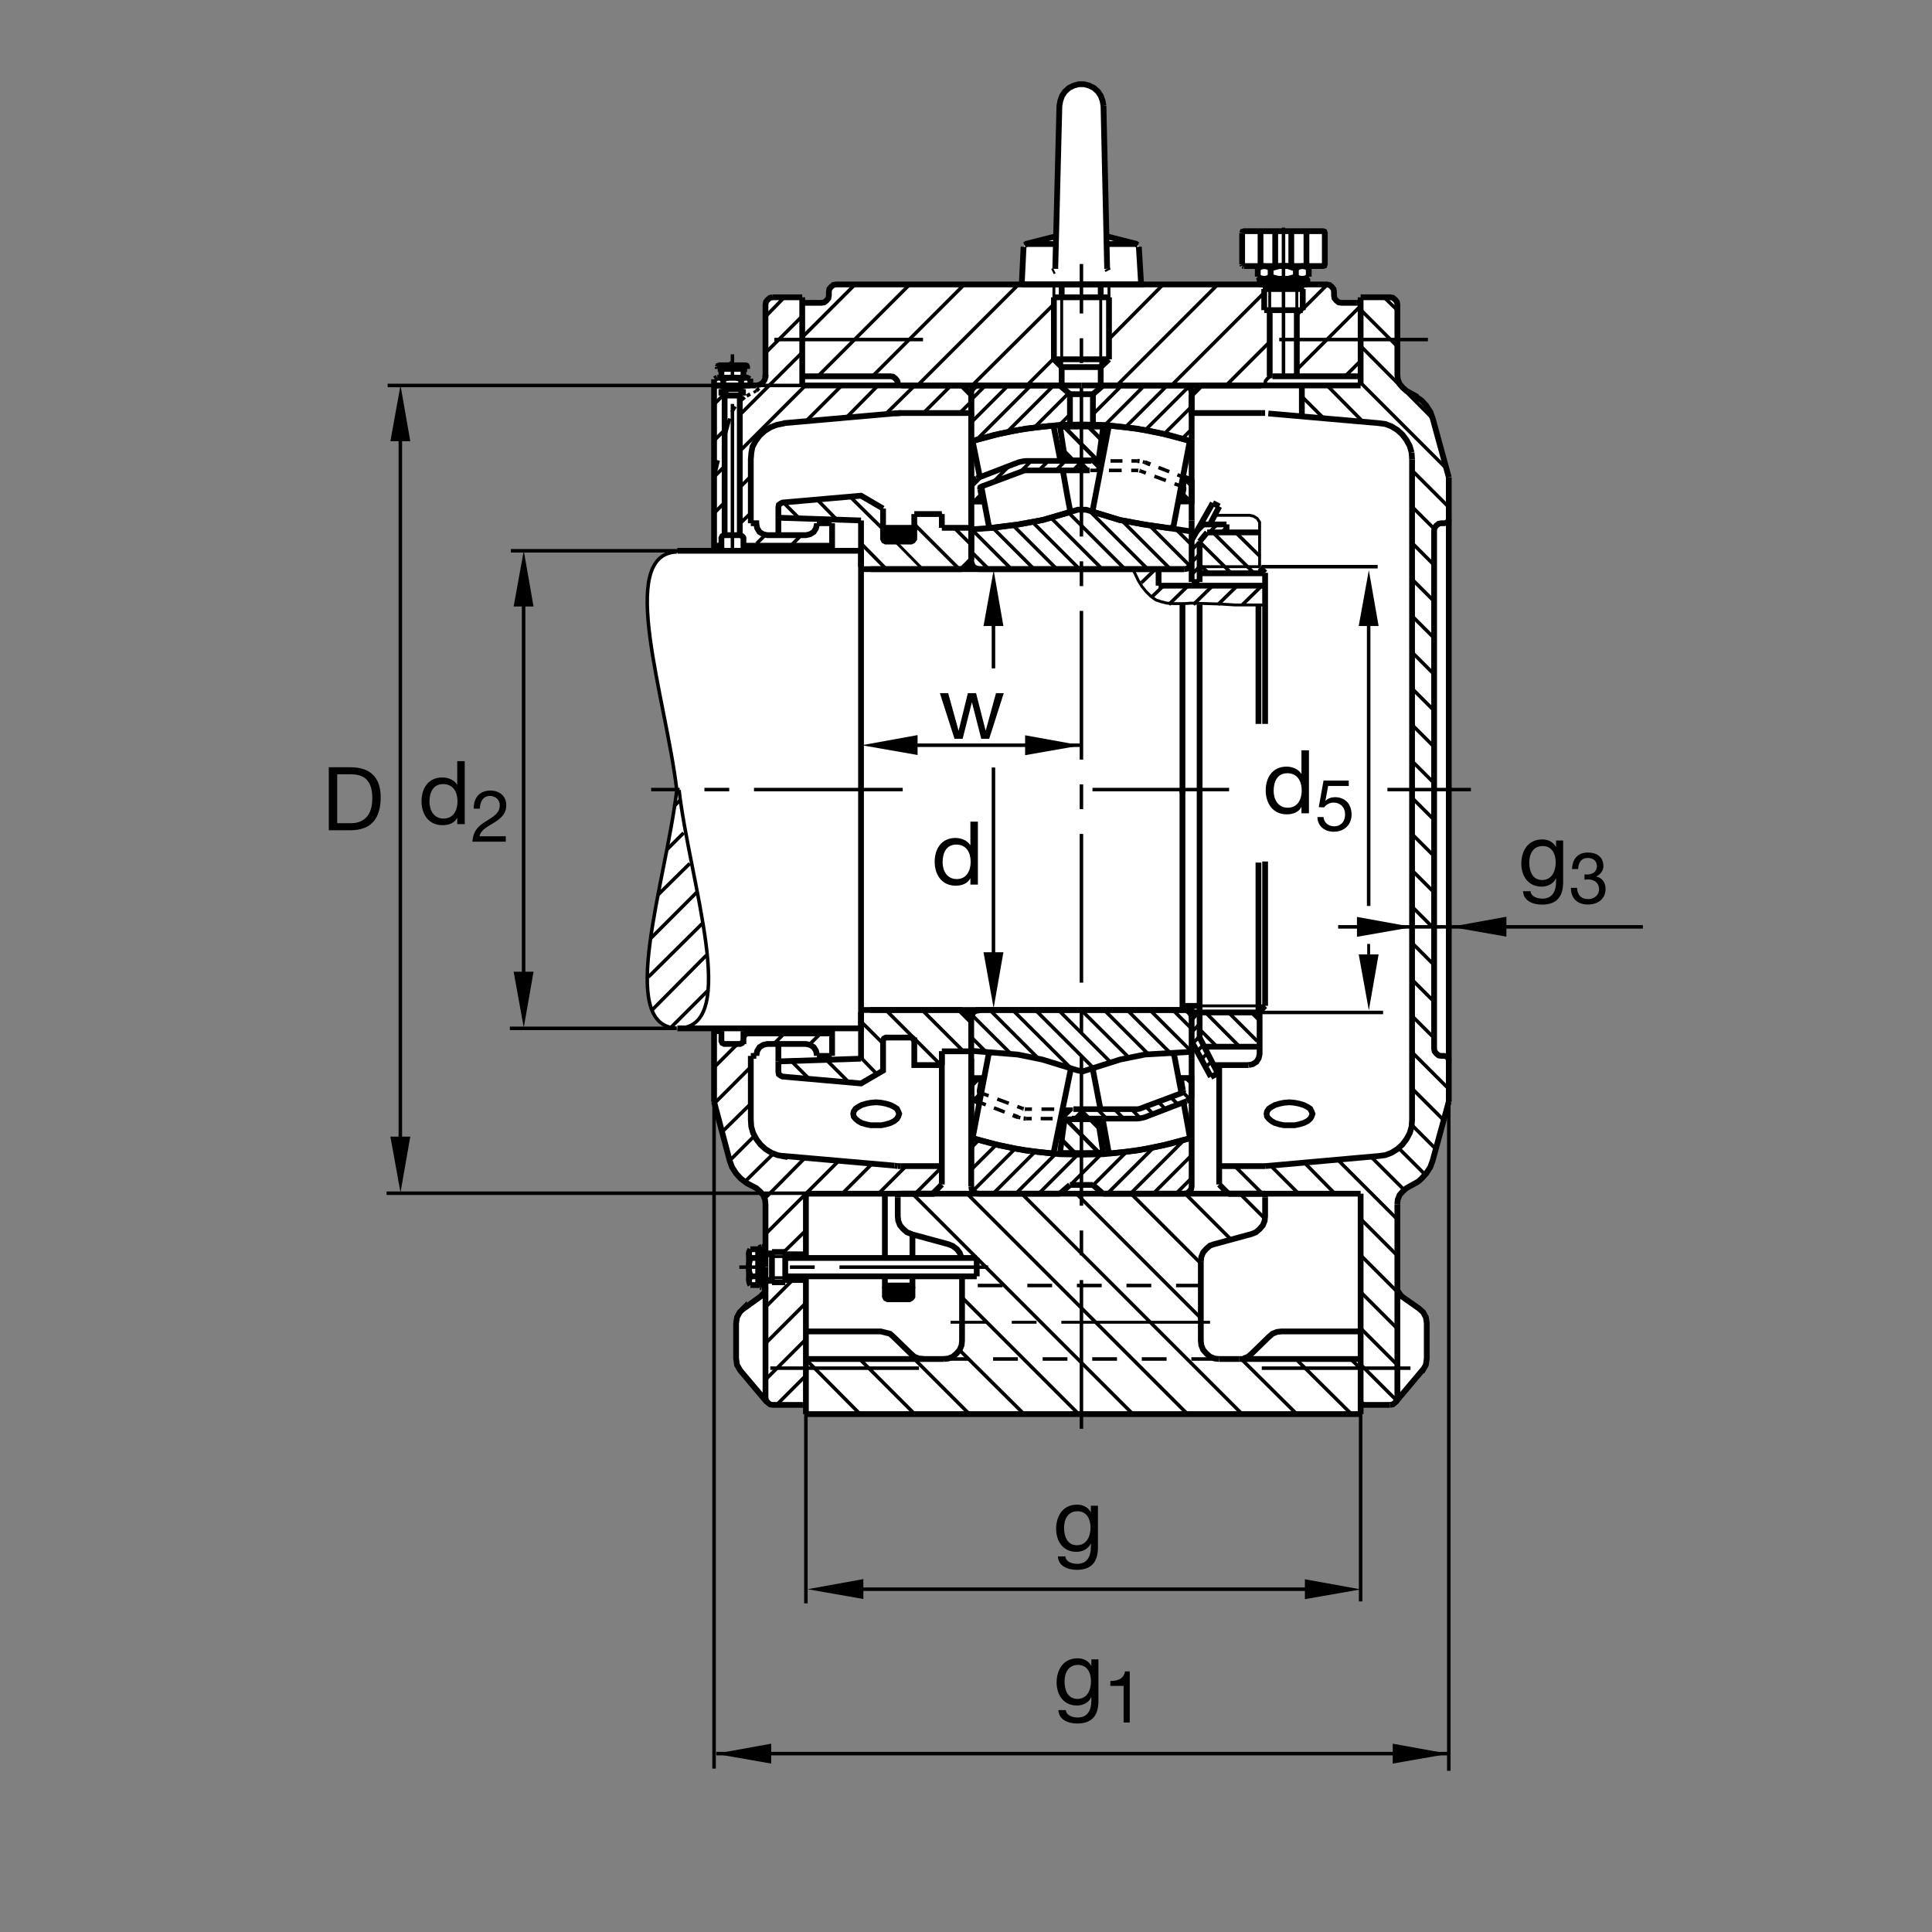 <?xml version="1.0" encoding="utf-8"?>
<!-- Generator: Adobe Illustrator 22.1.0, SVG Export Plug-In . SVG Version: 6.00 Build 0)  -->
<svg version="1.1" xmlns="http://www.w3.org/2000/svg" xmlns:xlink="http://www.w3.org/1999/xlink" x="0px" y="0px"
	 viewBox="0 0 779.529 779.526" style="enable-background:new 0 0 779.529 779.526;" xml:space="preserve">
<rect x="0" y="0" width="779.529" height="779.526" fill="#808080" stroke="none"/>
<style type="text/css">
	.st0{fill:none;}
	.st1{fill:#FFFFFF;}
	.st2{fill:none;stroke:#000000;stroke-width:1.165;stroke-miterlimit:10.433;stroke-dasharray:60,10,10,10;}
	.st3{fill:none;stroke:#000000;stroke-width:1.165;stroke-miterlimit:10;}
	.st4{fill:none;stroke:#000000;stroke-width:1.417;stroke-miterlimit:10.433;stroke-dasharray:60,10,10,10;}
	.st5{fill:none;stroke:#000000;stroke-width:1.417;stroke-miterlimit:10;}
	.st6{fill-rule:evenodd;clip-rule:evenodd;stroke:#000000;stroke-width:1.417;stroke-miterlimit:10;}
	.st7{fill:none;stroke:#000000;stroke-width:2.329;stroke-miterlimit:10;}
	.st8{fill:none;stroke:#000000;stroke-width:1.417;stroke-miterlimit:10.433;stroke-dasharray:10,10;}
	.st9{fill:none;stroke:#000000;stroke-width:2.33;stroke-miterlimit:3.864;}
	.st10{fill-rule:evenodd;clip-rule:evenodd;stroke:#000000;stroke-width:2.329;stroke-miterlimit:10;}
	.st11{fill-rule:evenodd;clip-rule:evenodd;stroke:#000000;stroke-width:2.33;stroke-miterlimit:3.864;}
	.st12{fill:none;stroke:#000000;stroke-width:1.165;stroke-miterlimit:10.433;}
	.st13{fill:none;stroke:#000000;stroke-width:1.417;stroke-miterlimit:10.433;}
	.st14{fill:none;stroke:#000000;stroke-width:2.33;stroke-miterlimit:10.433;}
	.st15{stroke:#000000;stroke-width:2.329;stroke-miterlimit:10;}
	.st16{fill:none;stroke:#000000;stroke-width:2.268;stroke-miterlimit:10;}
	.st17{fill:none;stroke:#000000;stroke-width:1.417;stroke-miterlimit:3.864;}
	.st18{fill:none;stroke:#000000;stroke-width:2.268;stroke-miterlimit:3.864;}
	.st19{fill:none;stroke:#000000;stroke-width:1.7;stroke-miterlimit:10;}
	.st20{fill:none;stroke:#000000;stroke-width:1.701;stroke-miterlimit:10;stroke-dasharray:60,10,10,10;}
	.st21{fill:none;stroke:#000000;stroke-width:1.701;stroke-miterlimit:10;}
	.st22{fill:none;stroke:#000000;stroke-width:1.701;stroke-miterlimit:3.864;}
</style>
<g id="Ebene_1">
	<polygon class="st0" points="0,0 779.529,0 779.529,779.526 0,779.526 0,0 	"/>
	<path class="st1" d="M302.385,152.937l-1.093-0.557l-0.547-0.186h-0.925l0.012-3.345h1.46v-0.742l-0.183-0.559l-0.628-0.186h-3.926
		l-0.73-0.559h-0.73l-0.786,0.559h-3.95l-0.547,0.186l-0.183,0.559v0.742h1.457v3.345h-1.091l-0.547,0.186l-1.094,0.557
		l-0.183,0.078v2.522h1.094l-0.727,0.371l-0.366,0.745l0.283,65.566l-15.161,0.012c-25.273,0.794-3.699,66.089-0.207,96.347
		c-2.576,22.315-14.805,64.397-11.106,85.386c1.319,7.475,5.252,9.531,11.528,10.893l14.812,0.064l-0.005,31.015l6.194,22.217
		l0.911,2.607l1.641,2.598l1.822,2.041l2.368,1.865l3.826,2.041l1.46,1.299l1.275,1.484l0.728,1.855l0.183,1.865l0.142,17.276
		h-1.821l-0.547,0.185l-0.183,0.556v0.186h-0.728h-2.864l-0.051,0.185l-0.713,1.123l-0.017,11.328l0.183,0.556l0.547,1.114
		l0.051,0.185h2.864h0.728v0.185l0.183,0.557l0.547,0.185h1.821l-0.183,1.484l-0.728,1.123l-0.837,0.938l-0.256,0.176l-6.558,4.824
		l-1.641,1.494l-1.094,2.041l-0.364,2.412v14.306l0.364,2.598l1.275,2.237l10.569,12.813l0.417,0.322l0.857,0.615l1.094,0.186
		h13.129l-0.009,3.711l224.168-0.137l0.019-3.721h11.826l1.094-0.185l0.913-0.743l0.18-0.185l10.567-12.822l1.46-2.227l0.366-2.598
		v-14.306l-0.366-2.422l-1.094-2.041l-1.64-1.484l-6.743-4.834l-0.909-1.114l-0.913-1.621v-34.609l0.181-1.855l0.732-1.855
		l1.275-1.494l1.455-1.299l3.648-2.226l2.369-1.67l1.821-2.041l1.641-2.607l0.914-2.598l6.518-22.08v-126.34l0.283-126.335
		l-6.801-23.781l-0.914-2.6l-1.641-2.6l-1.821-2.046l-2.369-1.67l-3.648-2.232l-1.455-1.301l-1.275-1.484l-0.732-1.858l-0.181-1.858
		v-24.665v-4.185l-0.181-1.116l-0.727-0.928l-0.913-0.744l-1.094-0.183h-11.845v2.148l-7.891,0.081l-1.094-0.188l-0.913-0.743
		l-0.727-0.93l-0.181-1.113v-1.487l-0.186-1.114l-0.727-0.93l-0.908-0.745l-1.094-0.186h-7.798v-2.229h-2.007l0.005-0.183
		l1.275-0.188l1.274-0.742v-2.978l-1.274-0.737l-1.275-0.186l0.034-0.188h8.164l0.547-0.186l0.185-0.415V94.14l-0.185-0.559
		l-0.547-0.186H501.98l-0.547,0.186l-0.18,0.559v12.491l0.18,0.556l0.547,0.186h7.979l-1.152,0.188l-1.309,0.742l-0.053,3.309
		l1.279,0.735l1.275,0.188l-1.758,0.024l-0.02,2.21l-47.793-0.022l-0.898-14.86l-0.205-0.632l-0.966-0.796l-11.953-3.006
		l-1.313-52.634l-0.366-2.043l-0.728-2.043l-1.094-1.673l-1.641-1.486l-1.821-0.931l-2.002-0.556h-2.188l-2.002,0.556l-1.826,0.931
		l-1.636,1.486l-1.093,1.673l-0.733,2.043l-0.362,2.043l-1.43,52.556l-11.846,3.012l-0.127,0.071l-0.727,0.371l-0.366,0.743
		l-0.772,15.234h-74.986l-1.093,0.186l-0.908,0.745l-0.73,0.93l-0.183,1.114v1.487l-0.181,1.113l-0.73,0.93l-0.91,0.743
		l-1.094,0.188h-7.893v-2.229h-11.845l-1.094,0.183l-0.911,0.744l-0.727,0.928l-0.184,1.116l0.003,28.369l-0.313,1.875l-0.938,1.289
		l-1.445,0.818l-1.963,0.205h-1.641v-2.549L302.385,152.937L302.385,152.937z"/>
	<line class="st2" x1="488.225" y1="533.506" x2="383.528" y2="533.506"/>
	<line class="st3" x1="298.491" y1="159.604" x2="298.491" y2="157.011"/>
	<line class="st3" x1="299.788" y1="157.011" x2="299.788" y2="155.53"/>
	<line class="st3" x1="428.376" y1="148.117" x2="428.376" y2="119.953"/>
	<line class="st3" x1="508.254" y1="228.65" x2="484.026" y2="228.65"/>
	<line class="st4" x1="398.718" y1="511.27" x2="298.305" y2="511.27"/>
	<line class="st4" x1="295.527" y1="222.971" x2="295.527" y2="142.751"/>
	<line class="st3" x1="291.079" y1="155.53" x2="291.079" y2="157.011"/>
	<line class="st3" x1="292.375" y1="157.011" x2="292.375" y2="159.604"/>
	<line class="st5" x1="301.27" y1="159.79" x2="302.685" y2="158.967"/>
	<line class="st3" x1="304.05" y1="158.308" x2="305.161" y2="157.751"/>
	<line class="st5" x1="294.414" y1="168.869" x2="292.561" y2="175.539"/>
	<line class="st5" x1="289.783" y1="185.73" x2="288.115" y2="192.585"/>
	<line class="st4" x1="569.109" y1="552.031" x2="500.08" y2="552.031"/>
	<line class="st4" x1="370.798" y1="552.031" x2="305.105" y2="552.031"/>
	<line class="st3" x1="444.123" y1="148.117" x2="444.123" y2="119.953"/>
	<line class="st3" x1="447.458" y1="114.768" x2="447.458" y2="144.968"/>
	<line class="st3" x1="425.227" y1="144.968" x2="425.227" y2="114.768"/>
	<line class="st4" x1="372.419" y1="137.002" x2="305.517" y2="137.002"/>
	<line class="st3" x1="510.085" y1="114.768" x2="510.085" y2="116.618"/>
	<line class="st3" x1="525.647" y1="114.768" x2="525.647" y2="116.618"/>
	<line class="st4" x1="517.863" y1="91.839" x2="517.863" y2="155.53"/>
	<line class="st3" x1="316.833" y1="517.383" x2="308.867" y2="517.383"/>
	<line class="st4" x1="436.34" y1="576.484" x2="436.34" y2="106.516"/>
	<line class="st3" x1="308.496" y1="153.491" x2="307.757" y2="154.787"/>
	<line class="st5" x1="306.272" y1="156.641" x2="305.161" y2="157.751"/>
	<polygon class="st6" points="300.498,160.279 298.206,162.171 300.498,160.279 	"/>
	<polygon class="st6" points="296.643,163.999 295.246,166.323 296.643,163.999 	"/>
	<line class="st3" x1="512.307" y1="116.618" x2="512.307" y2="125.144"/>
	<line class="st3" x1="523.24" y1="116.618" x2="523.24" y2="125.144"/>
	<line class="st3" x1="308.867" y1="505.156" x2="316.833" y2="505.156"/>
	<polyline class="st3" points="510.451,244.094 498.41,244.094 492.668,243.725 	"/>
	<polyline class="st3" points="492.668,243.725 486.736,243.537 480.622,243.352 478.215,243.537 475.622,243.537 473.215,243.537 
		470.803,243.352 468.581,242.798 466.36,242.058 464.319,240.573 462.464,238.72 460.798,236.682 459.314,234.275 457.092,229.641 
			"/>
	<line class="st3" x1="361.895" y1="219.118" x2="372.234" y2="229.641"/>
	<line class="st3" x1="380.014" y1="207.964" x2="379.46" y2="207.41"/>
	<line class="st7" x1="311.462" y1="517.383" x2="311.462" y2="505.156"/>
	<line class="st7" x1="311.462" y1="506.084" x2="308.867" y2="506.084"/>
	<line class="st8" x1="484.514" y1="518.681" x2="388.454" y2="518.681"/>
	<line class="st7" x1="518.792" y1="107.356" x2="501.931" y2="107.356"/>
	<line class="st7" x1="501.189" y1="106.614" x2="501.189" y2="94.013"/>
	<line class="st7" x1="507.492" y1="108.281" x2="507.492" y2="111.616"/>
	<line class="st7" x1="508.23" y1="112.544" x2="508.23" y2="114.768"/>
	<line class="st7" x1="508.23" y1="114.768" x2="527.503" y2="114.768"/>
	<line class="st7" x1="527.503" y1="114.768" x2="527.503" y2="112.544"/>
	<line class="st7" x1="527.503" y1="112.544" x2="508.23" y2="112.544"/>
	<line class="st7" x1="510.085" y1="112.544" x2="525.461" y2="112.544"/>
	<line class="st7" x1="523.24" y1="114.768" x2="523.24" y2="116.618"/>
	<line class="st7" x1="525.647" y1="116.618" x2="525.647" y2="125.144"/>
	<line class="st7" x1="525.647" y1="125.144" x2="510.085" y2="125.144"/>
	<line class="st7" x1="510.085" y1="125.144" x2="510.085" y2="116.618"/>
	<line class="st7" x1="510.085" y1="116.618" x2="525.647" y2="116.618"/>
	<line class="st7" x1="522.868" y1="111.616" x2="522.868" y2="108.281"/>
	<line class="st7" x1="528.059" y1="108.281" x2="528.059" y2="111.616"/>
	<line class="st7" x1="523.24" y1="125.144" x2="523.24" y2="151.824"/>
	<line class="st7" x1="512.307" y1="151.824" x2="512.307" y2="125.144"/>
	<line class="st7" x1="512.307" y1="116.618" x2="512.307" y2="114.768"/>
	<line class="st7" x1="512.678" y1="111.616" x2="512.678" y2="108.281"/>
	<line class="st7" x1="325.171" y1="566.855" x2="323.689" y2="566.855"/>
	<line class="st7" x1="547.512" y1="122.18" x2="548.992" y2="122.18"/>
	<line class="st7" x1="547.512" y1="151.824" x2="548.992" y2="151.824"/>
	<line class="st7" x1="368.156" y1="519.795" x2="368.156" y2="514.98"/>
	<line class="st7" x1="357.038" y1="519.795" x2="357.038" y2="514.98"/>
	<line class="st7" x1="357.038" y1="507.568" x2="357.038" y2="481.631"/>
	<line class="st7" x1="368.156" y1="497.929" x2="368.156" y2="507.568"/>
	<line class="st7" x1="299.788" y1="159.604" x2="299.788" y2="157.011"/>
	<line class="st7" x1="299.046" y1="155.53" x2="299.046" y2="152.749"/>
	<line class="st7" x1="299.973" y1="152.192" x2="299.973" y2="148.857"/>
	<line class="st7" x1="300.901" y1="152.385" x2="289.406" y2="152.385"/>
	<line class="st7" x1="291.079" y1="152.192" x2="291.079" y2="148.857"/>
	<line class="st7" x1="288.115" y1="153.035" x2="288.115" y2="155.53"/>
	<line class="st7" x1="288.115" y1="155.53" x2="302.751" y2="155.53"/>
	<line class="st7" x1="302.751" y1="155.53" x2="302.751" y2="152.749"/>
	<line class="st7" x1="291.821" y1="155.53" x2="291.821" y2="152.749"/>
	<line class="st7" x1="444.123" y1="148.117" x2="447.458" y2="144.968"/>
	<line class="st7" x1="428.376" y1="148.117" x2="425.227" y2="144.968"/>
	<line class="st7" x1="425.227" y1="144.968" x2="425.227" y2="119.953"/>
	<line class="st7" x1="425.227" y1="119.953" x2="447.458" y2="119.953"/>
	<line class="st7" x1="447.458" y1="119.953" x2="447.458" y2="144.968"/>
	<line class="st7" x1="447.458" y1="144.968" x2="425.227" y2="144.968"/>
	<line class="st7" x1="428.376" y1="148.117" x2="444.123" y2="148.117"/>
	<line class="st7" x1="444.123" y1="119.953" x2="444.123" y2="114.768"/>
	<line class="st7" x1="446.716" y1="108.467" x2="445.236" y2="42.693"/>
	<line class="st7" x1="426.15" y1="98.462" x2="414.109" y2="98.462"/>
	<line class="st7" x1="413.737" y1="98.462" x2="426.15" y2="95.312"/>
	<line class="st7" x1="412.995" y1="99.573" x2="412.253" y2="114.768"/>
	<polyline class="st7" points="412.253,114.768 460.427,114.768 459.504,99.573 	"/>
	<line class="st7" x1="458.762" y1="98.462" x2="446.345" y2="95.312"/>
	<line class="st7" x1="446.53" y1="98.462" x2="458.391" y2="98.462"/>
	<line class="st7" x1="428.376" y1="119.953" x2="428.376" y2="114.768"/>
	<line class="st9" x1="444.123" y1="148.117" x2="444.123" y2="155.53"/>
	<line class="st7" x1="301.455" y1="148.857" x2="289.597" y2="148.857"/>
	<line class="st7" x1="289.597" y1="148.857" x2="289.597" y2="148.117"/>
	<line class="st9" x1="510.451" y1="231.311" x2="484.026" y2="231.311"/>
	<polygon class="st10" points="488.191,211.577 491.96,204.363 488.191,211.577 	"/>
	<line class="st7" x1="508.313" y1="228.982" x2="510.451" y2="231.123"/>
	<line class="st9" x1="489.333" y1="202.962" x2="480.808" y2="217.968"/>
	<line class="st9" x1="391.872" y1="225.935" x2="388.167" y2="229.641"/>
	<line class="st7" x1="380.014" y1="212.966" x2="380.014" y2="207.41"/>
	<line class="st7" x1="380.014" y1="207.41" x2="368.899" y2="207.41"/>
	<line class="st7" x1="368.899" y1="207.41" x2="368.899" y2="214.079"/>
	<line class="st7" x1="314.055" y1="208.891" x2="314.055" y2="215.93"/>
	<line class="st7" x1="489.333" y1="202.962" x2="491.96" y2="204.306"/>
	<line class="st7" x1="548.992" y1="570.566" x2="548.992" y2="481.631"/>
	<line class="st7" x1="477.102" y1="320.085" x2="477.102" y2="243.537"/>
	<polygon class="st11" points="483.972,234.831 480.808,234.831 483.972,234.831 	"/>
	<line class="st9" x1="480.808" y1="234.826" x2="480.808" y2="226.677"/>
	<line class="st9" x1="484.026" y1="234.831" x2="484.026" y2="218.525"/>
	<line class="st9" x1="484.026" y1="218.525" x2="487.053" y2="214.819"/>
	<line class="st9" x1="487.053" y1="214.819" x2="508.23" y2="214.819"/>
	<line class="st7" x1="494.89" y1="214.819" x2="494.89" y2="211.579"/>
	<line class="st9" x1="494.89" y1="211.604" x2="484.768" y2="211.604"/>
	<line class="st9" x1="467.468" y1="229.641" x2="467.468" y2="236.313"/>
	<line class="st9" x1="467.468" y1="236.313" x2="510.451" y2="236.313"/>
	<line class="st9" x1="391.872" y1="229.641" x2="391.872" y2="226.677"/>
	<line class="st9" x1="391.872" y1="225.935" x2="391.872" y2="212.966"/>
	<line class="st9" x1="391.872" y1="212.966" x2="380.014" y2="212.966"/>
	<line class="st9" x1="388.167" y1="229.641" x2="347.404" y2="229.641"/>
	<line class="st7" x1="347.404" y1="228.716" x2="347.404" y2="210.002"/>
	<line class="st7" x1="347.404" y1="210.002" x2="314.055" y2="208.891"/>
	<line class="st7" x1="356.298" y1="214.079" x2="356.298" y2="205.183"/>
	<line class="st7" x1="560.852" y1="566.855" x2="548.992" y2="566.855"/>
	<line class="st7" x1="495.632" y1="481.631" x2="491.926" y2="477.92"/>
	<line class="st7" x1="495.632" y1="481.631" x2="510.451" y2="481.631"/>
	<line class="st7" x1="510.451" y1="405.849" x2="510.451" y2="347.6"/>
	<line class="st9" x1="477.844" y1="229.641" x2="351.111" y2="229.641"/>
	<line class="st7" x1="347.404" y1="222.231" x2="273.293" y2="222.231"/>
	<line class="st7" x1="347.404" y1="222.231" x2="347.404" y2="318.579"/>
	<line class="st7" x1="325.171" y1="481.631" x2="325.171" y2="507.568"/>
	<line class="st7" x1="325.171" y1="514.98" x2="325.171" y2="570.566"/>
	<line class="st7" x1="308.867" y1="519.424" x2="307.385" y2="519.424"/>
	<line class="st7" x1="305.901" y1="504.043" x2="305.901" y2="518.496"/>
	<line class="st7" x1="305.901" y1="518.496" x2="302.751" y2="518.496"/>
	<line class="st7" x1="305.901" y1="514.98" x2="302.751" y2="514.98"/>
	<line class="st7" x1="308.867" y1="503.115" x2="307.385" y2="503.115"/>
	<line class="st7" x1="305.901" y1="504.043" x2="302.751" y2="504.043"/>
	<line class="st7" x1="305.901" y1="507.568" x2="302.751" y2="507.568"/>
	<line class="st7" x1="306.643" y1="518.496" x2="305.901" y2="518.496"/>
	<line class="st7" x1="306.643" y1="504.043" x2="305.901" y2="504.043"/>
	<line class="st7" x1="302.197" y1="516.641" x2="302.197" y2="505.342"/>
	<line class="st7" x1="305.161" y1="211.113" x2="305.161" y2="211.484"/>
	<line class="st7" x1="299.973" y1="221.12" x2="299.973" y2="222.231"/>
	<line class="st7" x1="299.973" y1="220.188" x2="335.593" y2="220.188"/>
	<line class="st7" x1="292.375" y1="215.93" x2="292.375" y2="159.604"/>
	<line class="st7" x1="291.079" y1="159.604" x2="299.788" y2="159.604"/>
	<line class="st7" x1="299.788" y1="157.011" x2="291.079" y2="157.011"/>
	<line class="st7" x1="291.079" y1="157.011" x2="291.079" y2="159.604"/>
	<line class="st7" x1="305.161" y1="155.53" x2="289.226" y2="155.53"/>
	<line class="st9" x1="391.872" y1="222.231" x2="391.872" y2="166.645"/>
	<line class="st7" x1="335.593" y1="211.113" x2="329.619" y2="211.113"/>
	<line class="st7" x1="329.619" y1="211.113" x2="329.619" y2="211.484"/>
	<line class="st7" x1="291.079" y1="220.188" x2="288.115" y2="220.188"/>
	<line class="st7" x1="335.737" y1="222.138" x2="335.737" y2="211.113"/>
	<line class="st7" x1="308.867" y1="152.566" x2="308.867" y2="151.267"/>
	<line class="st7" x1="311.831" y1="119.953" x2="323.689" y2="119.953"/>
	<line class="st7" x1="380.014" y1="477.92" x2="376.309" y2="481.631"/>
	<line class="st7" x1="377.05" y1="481.631" x2="362.229" y2="481.631"/>
	<line class="st9" x1="391.872" y1="159.236" x2="388.167" y2="155.53"/>
	<line class="st9" x1="388.167" y1="155.53" x2="323.689" y2="155.53"/>
	<line class="st7" x1="323.689" y1="155.53" x2="323.689" y2="119.953"/>
	<line class="st7" x1="510.451" y1="481.631" x2="510.451" y2="483.105"/>
	<line class="st7" x1="491.926" y1="548.33" x2="499.895" y2="548.33"/>
	<line class="st7" x1="499.895" y1="548.33" x2="549.372" y2="548.33"/>
	<line class="st7" x1="548.992" y1="570.566" x2="436.34" y2="570.566"/>
	<line class="st7" x1="362.229" y1="483.105" x2="362.229" y2="481.631"/>
	<line class="st9" x1="436.34" y1="481.631" x2="508.972" y2="481.631"/>
	<line class="st7" x1="584.568" y1="318.579" x2="584.568" y2="192.585"/>
	<line class="st7" x1="548.992" y1="119.953" x2="548.992" y2="155.53"/>
	<line class="st9" x1="548.992" y1="155.53" x2="484.514" y2="155.53"/>
	<line class="st9" x1="484.514" y1="155.53" x2="480.808" y2="159.236"/>
	<polyline class="st9" points="480.808,159.236 480.808,166.645 509.158,166.645 	"/>
	<line class="st7" x1="569.743" y1="185.359" x2="569.743" y2="318.579"/>
	<line class="st7" x1="525.276" y1="167.942" x2="525.276" y2="155.53"/>
	<line class="st9" x1="436.34" y1="155.53" x2="363.711" y2="155.53"/>
	<line class="st7" x1="298.491" y1="157.011" x2="298.491" y2="155.53"/>
	<line class="st9" x1="363.711" y1="481.631" x2="436.34" y2="481.631"/>
	<line class="st7" x1="308.867" y1="511.27" x2="308.867" y2="563.896"/>
	<line class="st7" x1="325.171" y1="570.566" x2="436.34" y2="570.566"/>
	<line class="st8" x1="490.691" y1="548.33" x2="380.757" y2="548.33"/>
	<line class="st7" x1="380.757" y1="548.33" x2="325.171" y2="548.33"/>
	<line class="st7" x1="547.512" y1="151.824" x2="513.42" y2="151.824"/>
	<line class="st9" x1="508.972" y1="155.53" x2="436.34" y2="155.53"/>
	<line class="st7" x1="394.096" y1="507.568" x2="316.833" y2="507.568"/>
	<line class="st7" x1="316.833" y1="505.156" x2="311.462" y2="505.156"/>
	<line class="st7" x1="316.833" y1="514.98" x2="394.096" y2="514.98"/>
	<line class="st7" x1="394.096" y1="514.98" x2="394.096" y2="507.568"/>
	<line class="st7" x1="325.171" y1="516.465" x2="316.833" y2="516.465"/>
	<line class="st12" x1="316.833" y1="515.527" x2="311.462" y2="515.527"/>
	<line class="st7" x1="335.703" y1="416.972" x2="299.973" y2="416.972"/>
	<line class="st7" x1="299.973" y1="416.035" x2="299.973" y2="414.922"/>
	<line class="st7" x1="291.079" y1="416.035" x2="291.079" y2="414.922"/>
	<line class="st7" x1="291.079" y1="416.035" x2="288.115" y2="416.035"/>
	<line class="st7" x1="288.115" y1="414.922" x2="288.115" y2="444.57"/>
	<line class="st7" x1="302.937" y1="426.045" x2="305.161" y2="426.045"/>
	<line class="st7" x1="305.161" y1="426.045" x2="305.161" y2="425.674"/>
	<line class="st7" x1="329.619" y1="425.674" x2="329.619" y2="426.045"/>
	<polygon class="st10" points="329.619,426.045 335.593,426.045 329.619,426.045 	"/>
	<line class="st9" x1="347.404" y1="407.51" x2="477.844" y2="407.51"/>
	<line class="st9" x1="480.808" y1="405.849" x2="480.808" y2="410.478"/>
	<line class="st9" x1="480.803" y1="408.506" x2="508.972" y2="408.506"/>
	<line class="st9" x1="477.102" y1="407.431" x2="477.102" y2="318.723"/>
	<line class="st9" x1="391.872" y1="407.51" x2="391.872" y2="410.478"/>
	<line class="st9" x1="391.872" y1="410.478" x2="391.872" y2="411.22"/>
	<line class="st9" x1="388.167" y1="407.51" x2="351.111" y2="407.51"/>
	<line class="st7" x1="347.404" y1="408.437" x2="347.404" y2="427.158"/>
	<line class="st7" x1="347.404" y1="427.158" x2="314.055" y2="428.261"/>
	<line class="st7" x1="380.014" y1="429.746" x2="380.014" y2="424.189"/>
	<line class="st9" x1="380.014" y1="424.189" x2="391.872" y2="424.189"/>
	<line class="st9" x1="391.872" y1="411.22" x2="388.167" y2="407.51"/>
	<line class="st7" x1="314.055" y1="428.261" x2="314.055" y2="421.22"/>
	<polyline class="st7" points="273.293,414.922 347.404,414.922 347.404,318.579 	"/>
	<line class="st9" x1="480.857" y1="420.283" x2="488.567" y2="434.453"/>
	<line class="st7" x1="488.567" y1="434.511" x2="491.369" y2="433.086"/>
	<line class="st7" x1="491.369" y1="433.086" x2="484.026" y2="418.642"/>
	<line class="st7" x1="489.734" y1="429.746" x2="503.786" y2="429.746"/>
	<line class="st7" x1="507.981" y1="408.34" x2="510.451" y2="405.869"/>
	<line class="st12" x1="510.451" y1="405.849" x2="483.972" y2="405.849"/>
	<line class="st9" x1="484.026" y1="405.849" x2="477.19" y2="405.849"/>
	<line class="st7" x1="484.026" y1="243.904" x2="484.026" y2="418.633"/>
	<line class="st7" x1="485.886" y1="422.334" x2="508.23" y2="422.334"/>
	<line class="st7" x1="510.451" y1="470.508" x2="491.926" y2="470.508"/>
	<line class="st7" x1="584.568" y1="444.57" x2="584.568" y2="318.579"/>
	<line class="st7" x1="491.926" y1="429.746" x2="491.926" y2="477.92"/>
	<line class="st7" x1="495.632" y1="481.631" x2="548.992" y2="481.631"/>
	<line class="st9" x1="391.872" y1="427.158" x2="391.872" y2="459.766"/>
	<line class="st7" x1="380.014" y1="470.508" x2="363.525" y2="470.508"/>
	<line class="st7" x1="325.171" y1="481.631" x2="377.05" y2="481.631"/>
	<line class="st7" x1="380.014" y1="477.92" x2="380.014" y2="424.189"/>
	<line class="st7" x1="316.833" y1="506.084" x2="325.171" y2="506.084"/>
	<line class="st7" x1="316.833" y1="517.383" x2="311.462" y2="517.383"/>
	<line class="st7" x1="311.462" y1="516.465" x2="308.867" y2="516.465"/>
	<line class="st7" x1="569.743" y1="185.359" x2="569.558" y2="182.58"/>
	<polygon class="st10" points="509.158,166.645 510.451,166.645 509.158,166.645 	"/>
	<polygon class="st10" points="363.525,166.645 361.042,166.787 363.525,166.645 	"/>
	<path class="st7" d="M302.773,504.043l-0.557,1.113v1.104c0,0,0.232,0.869,0.561,1.318"/>
	<path class="st7" d="M302.751,507.754l-0.555,2.227v2.588c0,0,0.318,1.543,0.745,2.442"/>
	<path class="st7" d="M302.937,514.98l-0.679,1.104v1.113c0,0,0.203,0.84,0.493,1.289"/>
	<line class="st7" x1="306.643" y1="518.681" x2="306.828" y2="519.238"/>
	<line class="st7" x1="306.828" y1="519.238" x2="307.385" y2="519.424"/>
	<line class="st9" x1="428.376" y1="155.53" x2="428.376" y2="148.117"/>
	<polygon class="st10" points="424.671,109.58 425.408,109.206 424.671,109.58 	"/>
	<polygon class="st10" points="414.109,98.462 413.366,98.833 414.109,98.462 	"/>
	<polygon class="st10" points="446.716,108.467 447.087,109.206 446.716,108.467 	"/>
	<polygon class="st10" points="458.391,98.462 459.128,98.833 458.391,98.462 	"/>
	<path class="st7" d="M302.568,152.934l-1.113-0.554h-1.111c0,0-0.859,0.222-1.314,0.542"/>
	<path class="st7" d="M299.046,152.934l-2.222-0.554h-2.595c0,0-1.501,0.232-2.417,0.542"/>
	<line class="st7" x1="291.784" y1="152.951" x2="290.525" y2="152.38"/>
	<line class="st7" x1="289.411" y1="152.38" x2="288.301" y2="152.934"/>
	<polyline class="st7" points="294.414,147.376 295.156,146.822 295.896,146.822 	"/>
	<polyline class="st7" points="512.678,108.281 516.198,107.336 519.534,107.336 522.859,108.432 	"/>
	<path class="st7" d="M522.829,108.406l1.333-0.845l1.299-0.183l1.299,0.183c0,0,0.85,0.342,1.294,0.708"/>
	<path class="st7" d="M528.059,111.596l-1.299,0.74l-1.299,0.186l-1.299-0.186c0,0-0.849-0.327-1.303-0.676"/>
	<path class="st7" d="M522.829,111.66l-3.349,0.889h-3.335c0,0-2.192-0.406-3.486-0.972"/>
	<path class="st7" d="M512.678,111.57l-1.298,0.739l-1.294,0.186l-1.299-0.186c0,0-0.879-0.327-1.352-0.678"/>
	<polyline class="st7" points="507.492,108.303 508.786,107.561 510.085,107.378 511.379,107.561 512.688,108.239 	"/>
	<line class="st7" x1="520.969" y1="93.967" x2="520.691" y2="93.269"/>
	<polygon class="st10" points="508.601,106.614 508.786,107.17 508.601,106.614 	"/>
	<line class="st7" x1="514.529" y1="106.614" x2="514.714" y2="107.17"/>
	<line class="st7" x1="501.931" y1="107.356" x2="501.374" y2="107.17"/>
	<line class="st7" x1="501.374" y1="107.17" x2="501.189" y2="106.614"/>
	<line class="st7" x1="363.525" y1="470.508" x2="362.229" y2="470.508"/>
	<line class="st7" x1="362.229" y1="470.508" x2="360.93" y2="470.322"/>
	<line class="st12" x1="311.462" y1="507.011" x2="316.833" y2="507.011"/>
	<line class="st7" x1="316.833" y1="505.156" x2="316.833" y2="517.383"/>
	<line class="st7" x1="298.491" y1="215.93" x2="298.491" y2="159.604"/>
	<line class="st9" x1="445.051" y1="155.53" x2="440.974" y2="159.048"/>
	<line class="st9" x1="440.974" y1="159.048" x2="440.974" y2="171.091"/>
	<line class="st9" x1="480.808" y1="226.677" x2="480.808" y2="210.002"/>
	<line class="st9" x1="431.706" y1="171.091" x2="431.706" y2="159.048"/>
	<line class="st9" x1="431.706" y1="159.048" x2="427.634" y2="155.53"/>
	<line class="st9" x1="431.706" y1="159.048" x2="440.974" y2="159.048"/>
	<line class="st9" x1="445.051" y1="155.53" x2="477.844" y2="155.53"/>
	<line class="st9" x1="480.808" y1="177.392" x2="480.808" y2="210.002"/>
	<line class="st9" x1="480.246" y1="177.917" x2="480.808" y2="177.392"/>
	<line class="st9" x1="445.603" y1="181.096" x2="445.417" y2="181.096"/>
	<line class="st9" x1="392.243" y1="177.761" x2="391.872" y2="177.392"/>
	<line class="st9" x1="391.872" y1="177.392" x2="391.872" y2="210.002"/>
	<line class="st9" x1="480.808" y1="177.392" x2="480.808" y2="158.493"/>
	<line class="st9" x1="477.844" y1="481.631" x2="445.051" y2="481.631"/>
	<line class="st9" x1="480.808" y1="427.158" x2="480.808" y2="410.478"/>
	<line class="st9" x1="431.706" y1="478.105" x2="440.974" y2="478.105"/>
	<line class="st9" x1="440.974" y1="478.105" x2="445.051" y2="481.631"/>
	<line class="st9" x1="431.706" y1="478.105" x2="427.634" y2="481.631"/>
	<line class="st9" x1="427.634" y1="481.631" x2="394.839" y2="481.631"/>
	<line class="st9" x1="391.872" y1="478.662" x2="391.872" y2="459.766"/>
	<polyline class="st9" points="477.844,229.641 478.957,229.458 479.88,228.716 480.622,227.79 	"/>
	<line class="st9" x1="461.911" y1="211.67" x2="480.608" y2="214.402"/>
	<line class="st9" x1="427.634" y1="155.53" x2="394.839" y2="155.53"/>
	<polyline class="st9" points="393.54,177.578 403.547,174.983 413.737,172.947 423.928,171.833 	"/>
	<polygon class="st11" points="393.354,177.578 392.8,178.135 393.354,177.578 	"/>
	<polyline class="st9" points="392.429,177.947 400.954,175.539 409.66,173.686 418.552,172.39 427.448,171.462 436.34,171.279 
		445.236,171.462 454.128,172.39 463.02,173.686 471.731,175.539 480.251,177.947 	"/>
	<polyline class="st9" points="480.808,158.493 480.515,157.053 479.641,156.096 478.576,155.576 	"/>
	<polyline class="st9" points="391.843,213.604 399.77,213.025 410.589,211.67 	"/>
	<line class="st9" x1="480.808" y1="410.478" x2="480.622" y2="409.365"/>
	<polyline class="st9" points="480.251,459.209 471.731,461.621 463.02,463.467 454.128,464.766 445.236,465.693 436.34,465.879 
		427.448,465.693 418.552,464.766 409.66,463.467 400.954,461.621 	"/>
	<line class="st4" x1="495.925" y1="318.579" x2="440.793" y2="318.579"/>
	<line class="st4" x1="516.145" y1="137.002" x2="579.006" y2="137.002"/>
	<path class="st13" d="M273.073,414.873c-24.477-0.908-4.379-58.874,0-96.096"/>
	<path class="st13" d="M273.982,414.873c24.475-0.908,4.378-58.874,0-96.096"/>
	<path class="st13" d="M273.073,222.683c-24.477,0.906-4.379,58.877,0,96.096"/>
	<polyline class="st9" points="410.589,211.67 420.593,209.817 434.895,205.656 438.269,205.676 451.721,209.817 461.911,211.67 	
		"/>
	<polyline class="st9" points="391.789,423.984 410.589,425.488 420.593,427.52 434.671,431.855 436.858,432.295 451.906,427.52 
		461.911,425.488 480.72,424.385 	"/>
	<polygon class="st7" points="362.805,449.385 362.434,448.467 361.88,447.353 360.766,446.611 359.284,445.869 357.431,445.312 
		355.578,444.941 353.542,444.756 351.318,444.941 349.465,445.312 347.612,445.869 346.316,446.611 345.202,447.353 
		344.463,448.467 344.277,449.385 344.463,450.498 345.202,451.426 346.316,452.353 347.612,453.095 349.465,453.652 
		351.318,454.023 353.542,454.023 355.578,454.023 357.431,453.652 359.284,453.095 360.766,452.353 361.88,451.426 
		362.434,450.498 362.805,449.385 362.805,449.385 	"/>
	<polygon class="st7" points="511.033,449.385 511.218,448.467 511.96,447.353 513.069,446.611 514.367,445.869 516.223,445.312 
		518.073,444.941 520.295,444.756 522.336,444.941 524.187,445.312 526.037,445.869 527.522,446.611 528.635,447.353 
		529.192,448.467 529.558,449.385 529.192,450.498 528.635,451.426 527.522,452.353 526.037,453.095 524.187,453.652 
		522.336,454.023 520.295,454.023 518.073,454.023 516.223,453.652 514.367,453.095 513.069,452.353 511.96,451.426 
		511.218,450.498 511.033,449.385 511.033,449.385 	"/>
	<line class="st4" x1="364.226" y1="318.579" x2="262.732" y2="318.579"/>
	<line class="st4" x1="593.493" y1="318.579" x2="559.802" y2="318.579"/>
	<line class="st7" x1="510.451" y1="292.082" x2="510.451" y2="231.123"/>
	<line class="st14" x1="507.761" y1="408.027" x2="507.761" y2="348.037"/>
	<line class="st14" x1="507.761" y1="292.082" x2="507.761" y2="244.392"/>
	<polyline class="st9" points="391.872,177.392 391.872,158.493 392.058,157.38 392.8,156.455 393.725,155.713 394.839,155.53 	"/>
	<polyline class="st9" points="391.872,210.002 391.872,226.677 392.063,227.251 392.243,227.79 392.8,228.716 393.725,229.272 
		394.839,229.641 477.844,229.641 	"/>
	<polyline class="st3" points="508.23,228.808 508.23,210.708 507.263,209.197 505.778,208.271 504.113,207.9 504.046,207.915 
		490.153,207.915 	"/>
	<polyline class="st9" points="480.622,409.365 479.88,408.437 478.957,407.695 477.844,407.51 394.839,407.51 394.839,407.695 
		393.725,407.881 392.8,408.437 392.243,409.365 391.872,410.478 391.872,470.508 	"/>
	<polyline class="st7" points="503.786,429.746 505.451,429.375 506.936,428.447 507.859,426.963 508.23,425.302 508.23,408.477 	
		"/>
	<polyline class="st7" points="367.785,497.929 365.932,497.187 364.451,495.898 363.154,494.414 362.412,492.559 362.229,490.703 
		362.229,483.105 	"/>
	<polyline class="st7" points="387.983,507.568 387.241,505.527 386.13,504.043 384.46,502.754 382.61,502.011 367.6,497.929 	"/>
	<polyline class="st7" points="323.689,566.855 311.831,566.855 310.72,566.67 309.792,565.927 309.052,565 308.867,563.896 	"/>
	<polyline class="st9" points="477.844,481.631 478.957,481.445 479.88,480.703 480.622,479.775 480.808,478.662 480.808,459.766 
		480.808,427.158 	"/>
	<polyline class="st7" points="510.451,483.105 510.451,490.703 510.271,492.559 509.528,494.414 508.23,495.898 506.75,497.187 
		504.895,497.929 489.885,502.011 488.22,502.568 486.736,503.857 485.442,505.342 484.699,507.197 484.514,509.052 	"/>
	<polyline class="st7" points="484.514,509.052 484.514,540.918 484.699,542.773 485.442,544.619 486.736,546.104 488.22,547.402 
		490.076,548.144 491.926,548.33 	"/>
	<polyline class="st7" points="548.992,537.207 517.126,537.207 515.271,537.402 513.42,538.135 511.936,539.433 505.08,546.104 
		503.601,547.402 501.745,548.144 	"/>
	<polyline class="st7" points="563.816,485.888 563.816,563.896 563.63,565 562.888,565.927 561.961,566.67 560.852,566.855 	"/>
	<polyline class="st7" points="563.073,565.742 573.82,552.959 574.006,552.959 575.305,550.742 575.672,548.144 575.672,533.877 
		575.305,531.465 574.192,529.433 572.522,527.949 565.667,523.135 564.743,522.021 564.001,520.908 	"/>
	<polyline class="st7" points="510.451,470.508 556.218,466.435 557.424,466.279 558.996,466.064 561.409,465.136 563.816,463.652 
		565.852,461.797 567.522,459.58 568.816,457.168 569.558,454.58 569.743,451.797 569.743,318.579 	"/>
	<polyline class="st7" points="584.539,444.541 578.054,468.261 577.131,470.849 577.131,470.849 575.461,473.447 573.606,475.488 
		572.414,476.592 571.198,477.334 567.492,479.375 566.013,480.674 564.714,482.158 563.972,484.004 563.786,485.859 	"/>
	<polyline class="st7" points="578.64,318.579 578.64,423.076 578.826,424.189 579.563,425.117 580.49,425.859 581.604,426.045 
		582.712,426.045 583.64,426.23 584.382,426.963 584.568,427.891 	"/>
	<polyline class="st7" points="388.167,514.98 388.167,540.918 387.983,542.773 387.241,544.619 385.944,546.104 384.46,547.402 
		382.61,548.144 380.757,548.33 	"/>
	<polyline class="st7" points="325.171,537.207 355.374,537.207 359.079,538.135 360.561,539.433 367.417,546.104 368.899,547.402 
		370.749,548.144 372.605,548.33 	"/>
	<polyline class="st9" points="391.872,478.662 392.058,479.775 392.8,480.703 393.725,481.445 394.839,481.631 	"/>
	<polyline class="st7" points="308.867,519.424 308.681,520.908 307.939,522.021 306.828,523.135 300.158,527.949 300.158,527.763 
		298.491,529.433 297.38,531.465 297.009,533.877 297.009,548.144 297.38,550.742 298.676,552.959 309.423,565.742 	"/>
	<polyline class="st7" points="306.643,518.681 306.643,503.857 306.828,503.301 307.385,503.115 	"/>
	<polygon class="st15" points="357.409,519.052 358.152,518.681 366.861,518.681 367.6,519.052 368.156,519.795 368.156,523.135 
		367.971,523.467 367.6,523.867 366.861,524.238 358.152,524.238 357.409,523.867 357.038,523.135 357.038,519.795 357.409,519.052 
			"/>
	<polyline class="st7" points="308.867,511.27 308.867,485.888 308.681,484.033 307.939,482.187 306.643,480.703 305.161,479.404 
		301.27,477.363 298.862,475.508 297.009,473.477 295.341,470.879 294.414,468.291 288.115,444.57 	"/>
	<polyline class="st7" points="360.93,470.322 316.462,466.435 316.462,466.621 313.684,466.064 311.275,465.136 308.867,463.652 
		306.828,461.797 305.161,459.58 303.865,457.168 303.122,454.58 302.937,451.797 302.937,426.045 	"/>
	<polyline class="st7" points="329.619,425.674 329.248,424.004 328.32,422.52 326.84,421.592 325.171,421.22 309.607,421.22 
		307.939,421.592 306.457,422.52 305.532,424.004 305.161,425.674 	"/>
	<polyline class="st7" points="291.079,416.035 291.079,420.107 291.45,420.849 292.19,421.22 298.676,421.22 299.417,420.849 
		299.788,420.107 299.973,420.107 299.973,416.035 	"/>
	<polyline class="st7" points="302.937,211.113 305.161,211.113 305.161,211.484 305.532,213.152 306.457,214.634 307.939,215.559 
		309.607,215.93 325.171,215.93 326.84,215.559 328.32,214.634 329.248,213.152 329.619,211.484 	"/>
	<polyline class="st7" points="314.055,208.891 314.055,204.629 314.24,203.701 314.98,203.147 315.723,202.776 347.404,199.997 
		356.298,205.183 	"/>
	<line class="st7" x1="335.737" y1="426.025" x2="335.737" y2="415.01"/>
	<polyline class="st7" points="314.055,428.261 314.055,432.529 314.24,433.457 314.98,434.013 315.723,434.375 347.404,437.158 
		356.298,431.972 356.298,423.076 356.298,419.746 356.67,419.004 357.409,418.633 367.6,418.633 368.342,419.004 368.714,419.746 
		368.899,419.746 368.899,423.076 368.899,429.746 380.059,429.746 	"/>
	<polygon class="st15" points="368.899,217.412 368.899,214.079 368.714,214.079 368.342,213.337 367.6,212.966 357.409,212.966 
		356.67,213.337 356.298,214.079 356.298,217.412 356.67,218.154 357.409,218.525 367.6,218.525 368.342,218.154 368.899,217.412 	
		"/>
	<polyline class="st7" points="299.973,221.12 299.973,217.043 299.851,216.75 299.417,216.301 298.676,215.93 292.19,215.93 
		291.45,216.301 291.079,217.043 291.079,222.192 	"/>
	<polyline class="st7" points="289.597,148.117 289.783,147.561 290.339,147.376 300.715,147.376 301.27,147.561 301.455,148.117 
		301.455,148.857 	"/>
	<polyline class="st16" points="308.867,151.267 308.711,152.788 308.496,153.305 307.757,154.416 306.643,155.158 305.161,155.53 	
		"/>
	<polyline class="st7" points="311.831,119.953 310.72,120.139 309.792,120.882 309.052,121.806 308.867,122.92 308.867,151.824 	
		"/>
	<polyline class="st7" points="323.615,122.18 331.472,122.18 332.583,121.992 333.508,121.252 334.25,120.327 334.436,119.214 
		334.436,117.732 334.621,116.618 335.361,115.693 336.289,114.951 337.4,114.768 436.34,114.768 	"/>
	<polyline class="st7" points="362.336,155.522 362.283,154.675 362.043,153.677 361.301,152.749 360.374,152.009 359.262,151.824 
		323.689,151.824 	"/>
	<polyline class="st7" points="289.226,155.53 288.486,155.901 288.115,156.641 288.115,222.219 	"/>
	<polyline class="st7" points="436.34,114.768 535.28,114.768 536.394,114.951 537.321,115.693 538.064,116.618 538.245,117.732 
		538.245,119.214 538.43,120.327 539.172,121.252 540.1,121.992 541.214,122.18 547.512,122.18 	"/>
	<polyline class="st7" points="509.343,93.274 508.786,93.459 508.601,94.013 508.601,106.614 	"/>
	<polyline class="st7" points="514.529,106.614 514.529,94.013 514.714,93.459 515.271,93.274 	"/>
	<polyline class="st7" points="520.276,107.356 520.828,107.17 521.013,106.614 521.013,94.013 	"/>
	<polyline class="st7" points="526.389,107.356 526.945,107.17 527.131,106.614 527.131,94.013 526.945,93.459 	"/>
	<polyline class="st7" points="501.189,94.013 501.374,93.459 501.931,93.274 533.801,93.274 534.358,93.459 534.539,94.013 
		534.539,106.614 534.358,107.17 533.801,107.356 516.755,107.356 	"/>
	<polyline class="st7" points="511.75,166.831 556.218,170.722 558.996,171.091 561.409,172.019 563.816,173.501 565.852,175.354 
		567.522,177.578 568.816,179.988 569.558,182.58 	"/>
	<polyline class="st7" points="584.568,192.585 578.083,168.869 577.155,166.277 575.49,163.682 573.635,161.643 571.228,159.975 
		571.228,159.79 567.522,157.751 566.037,156.455 564.743,154.973 564.001,153.12 563.816,151.267 563.816,122.92 563.63,121.806 
		562.888,120.882 561.961,120.139 560.852,119.953 548.992,119.953 	"/>
	<polyline class="st7" points="578.64,318.579 578.64,214.079 578.826,212.966 579.563,212.038 580.49,211.299 581.604,211.113 
		582.712,211.113 583.64,210.927 584.382,210.188 584.568,209.26 	"/>
	<polyline class="st7" points="445.236,42.693 444.865,40.654 444.123,38.615 443.01,36.948 441.345,35.466 439.49,34.538 
		437.453,33.985 435.232,33.985 433.191,34.538 431.34,35.466 429.671,36.948 428.557,38.615 427.819,40.654 427.448,42.693 
		425.779,108.467 	"/>
	<polyline class="st9" points="400.02,424.609 399.255,424.883 398.913,425.302 392.615,458.281 392.8,459.023 393.54,459.58 
		403.547,462.168 413.737,464.209 423.928,465.322 424.402,465.302 424.851,465.136 425.227,464.58 431.906,432.07 431.921,431.386 
		431.457,430.869 	"/>
	<polyline class="st9" points="391.872,459.766 392.243,459.395 392.429,459.209 400.954,461.621 	"/>
	<polygon class="st9" points="478.957,177.578 468.952,174.983 458.762,172.947 448.572,171.833 448.386,171.833 447.644,172.019 
		447.273,172.576 440.984,205.346 441.037,205.974 441.369,206.467 442.053,206.824 451.906,209.817 461.911,211.67 
		471.911,213.113 472.57,212.92 473.215,212.595 473.581,211.855 479.88,178.874 479.694,178.135 478.957,177.578 	"/>
	<polyline class="st9" points="302.937,211.113 302.937,185.359 303.161,182.649 303.591,180.315 304.887,177.906 306.555,175.681 
		308.594,173.83 311.001,172.346 313.41,171.421 316.189,170.867 316.462,170.722 360.932,166.787 363.525,166.645 391.872,166.645 
		391.872,159.236 	"/>
	<polyline class="st9" points="424.192,171.833 424.851,172.019 425.227,172.576 427.868,185.986 	"/>
	<polyline class="st9" points="428.82,189.734 430.598,199.812 431.662,205.4 431.579,206.031 431.34,206.482 430.896,206.877 
		420.779,209.817 410.589,211.67 400.21,212.966 399.746,212.839 399.284,212.595 398.913,211.855 395.952,196.355 	"/>
	<line class="st9" x1="395.352" y1="192.475" x2="392.615" y2="178.874"/>
	<polyline class="st9" points="441.609,430.869 441.037,431.445 441.037,431.992 444.007,447.51 	"/>
	<polyline class="st9" points="444.87,451.299 447.273,464.58 447.4,464.892 447.78,465.332 448.572,465.322 458.762,464.209 
		468.952,462.168 	"/>
	<polyline class="st9" points="472.673,424.912 473.298,425.127 473.733,425.537 476.726,441.23 	"/>
	<polyline class="st9" points="477.566,444.892 479.968,458.213 479.861,458.847 479.558,459.258 478.957,459.58 468.952,462.168 	
		"/>
	<line class="st5" x1="325.163" y1="570.42" x2="325.163" y2="646.924"/>
	<line class="st5" x1="540.232" y1="641.22" x2="336.413" y2="641.22"/>
	<line class="st5" x1="548.992" y1="570.44" x2="548.992" y2="646.142"/>
	<polygon points="526.501,645.234 549.045,641.289 526.501,637.207 526.501,645.234 	"/>
	<g>
		<path d="M443.001,624.361c0,5.98-2.741,9.042-8.544,9.042c-3.453,0-7.439-1.389-7.618-5.411h3.026
			c0.143,2.207,2.776,2.99,4.771,2.99c3.951,0,5.518-2.848,5.518-6.977v-1.211h-0.071c-0.997,2.243-3.418,3.347-5.731,3.347
			c-5.482,0-8.224-4.308-8.224-9.327c0-4.343,2.136-9.719,8.509-9.719c2.313,0,4.378,1.032,5.481,3.062h-0.035h0.071v-2.634h2.848
			V624.361z M440.011,616.352c0-3.239-1.424-6.586-5.233-6.586c-3.88,0-5.446,3.169-5.446,6.692c0,3.312,1.211,7.014,5.197,7.014
			C438.516,623.472,440.011,619.805,440.011,616.352z"/>
	</g>
	<polygon points="348.349,645.166 325.805,641.22 348.349,637.138 348.349,645.166 	"/>
	<line class="st5" x1="288.115" y1="443.34" x2="288.115" y2="713.613"/>
	<line class="st5" x1="584.309" y1="707.558" x2="289.046" y2="707.558"/>
	<polygon points="311.159,711.572 288.615,707.627 311.159,703.545 311.159,711.572 	"/>
	<line class="st5" x1="584.568" y1="444.424" x2="584.568" y2="714.482"/>
	<polygon points="561.941,711.572 584.485,707.627 561.941,703.545 561.941,711.572 	"/>
	<line class="st13" x1="205.708" y1="414.922" x2="272.71" y2="414.922"/>
	<line class="st13" x1="206.128" y1="222.231" x2="274.074" y2="222.231"/>
	<line class="st5" x1="211.262" y1="229.397" x2="211.262" y2="410.517"/>
	<polygon points="215.276,244.717 211.33,222.173 207.246,244.717 215.276,244.717 	"/>
	<polygon points="207.246,392.08 215.276,392.08 211.33,414.619 207.246,392.08 	"/>
	<g>
		<path d="M399.125,298.084h-3.204l-3.738-14.631h-0.071l-3.702,14.631h-3.275l-5.91-18.405h3.347l4.165,15.059h0.071l3.703-15.059
			h3.31l3.845,15.059h0.071l4.13-15.059h3.133L399.125,298.084z"/>
	</g>
	<line class="st5" x1="400.842" y1="237.273" x2="400.842" y2="269.671"/>
	<g>
		<path d="M394.565,356.931h-3.026v-2.492h-0.071c-0.997,2.029-3.346,2.919-5.874,2.919c-5.66,0-8.472-4.485-8.472-9.683
			c0-5.197,2.776-9.576,8.401-9.576c1.887,0,4.592,0.712,5.945,2.883h0.071v-9.469h3.026V356.931z M386.021,354.689
			c4.059,0,5.625-3.489,5.625-6.942c0-3.631-1.637-6.977-5.802-6.977c-4.129,0-5.518,3.524-5.518,7.12
			C380.325,351.342,382.105,354.689,386.021,354.689z"/>
	</g>
	<line class="st5" x1="436.418" y1="300.686" x2="353.286" y2="300.686"/>
	<line class="st5" x1="400.842" y1="309.671" x2="400.842" y2="388.728"/>
	<polygon points="404.861,252.593 400.915,230.049 396.828,252.593 404.861,252.593 	"/>
	<polygon points="396.828,384.204 404.861,384.204 400.915,406.748 396.828,384.204 	"/>
	<polygon points="556.247,252.593 552.302,230.049 548.216,252.593 556.247,252.593 	"/>
	<polygon points="548.216,385.078 556.247,385.078 552.302,407.627 548.216,385.078 	"/>
	<polygon points="413.615,304.702 436.159,300.754 413.615,296.67 413.615,304.702 	"/>
	<polygon points="370.227,304.629 347.683,300.686 370.227,296.596 370.227,304.629 	"/>
	<line class="st17" x1="508.21" y1="408.506" x2="558.054" y2="408.506"/>
	<line class="st17" x1="509.05" y1="228.65" x2="555.867" y2="228.65"/>
	<line class="st17" x1="552.229" y1="237.273" x2="552.229" y2="365.539"/>
	<line class="st3" x1="552.229" y1="380.852" x2="552.229" y2="391.792"/>
	<line class="st17" x1="662.873" y1="373.972" x2="539.924" y2="373.972"/>
	<polygon points="547.503,377.988 570.047,374.043 547.503,369.956 547.503,377.988 	"/>
	<polygon points="607.81,377.917 585.266,373.972 607.81,369.885 607.81,377.917 	"/>
	<g>
		<path d="M630.697,355.958c0,5.98-2.741,9.042-8.544,9.042c-3.453,0-7.439-1.388-7.618-5.411h3.026
			c0.143,2.207,2.776,2.99,4.771,2.99c3.951,0,5.518-2.848,5.518-6.978v-1.21h-0.071c-0.997,2.243-3.418,3.346-5.731,3.346
			c-5.482,0-8.224-4.307-8.224-9.327c0-4.343,2.136-9.718,8.509-9.718c2.313,0,4.378,1.032,5.481,3.062h-0.035h0.071v-2.635h2.848
			V355.958z M627.706,347.948c0-3.239-1.424-6.585-5.233-6.585c-3.88,0-5.446,3.168-5.446,6.692c0,3.311,1.211,7.013,5.197,7.013
			C626.211,355.068,627.706,351.401,627.706,347.948z"/>
	</g>
	<g>
		<path d="M639.315,352.825c0.378,0.029,0.728,0.029,1.076,0.029c2.096,0,3.929-1.135,3.929-3.375c0-2.153-1.571-3.317-3.667-3.317
			c-2.706,0-3.87,2.066-3.898,4.481h-2.474c0.146-3.928,2.24-6.664,6.372-6.664c3.579,0,6.286,1.717,6.286,5.529
			c0,1.804-1.281,3.375-2.853,4.103v0.058c2.503,0.553,3.725,2.531,3.725,5.005c0,4.132-3.229,6.285-7.1,6.285
			c-4.19,0-6.954-2.473-6.867-6.722h2.474c0.087,2.677,1.571,4.54,4.394,4.54c2.415,0,4.481-1.484,4.481-3.987
			c0-2.59-1.95-3.958-4.395-3.958c-0.494,0-1.019,0.029-1.483,0.087V352.825z"/>
	</g>
	<g>
		<path d="M528.141,328.147h-3.025v-2.492h-0.071c-0.997,2.029-3.347,2.919-5.874,2.919c-5.66,0-8.473-4.485-8.473-9.683
			c0-5.197,2.777-9.576,8.401-9.576c1.887,0,4.593,0.712,5.945,2.883h0.071v-9.469h3.025V328.147z M519.598,325.904
			c4.058,0,5.624-3.489,5.624-6.942c0-3.631-1.638-6.977-5.803-6.977c-4.129,0-5.518,3.524-5.518,7.12
			C513.902,322.558,515.682,325.904,519.598,325.904z"/>
	</g>
	<g>
		<path d="M544.202,317.135h-8.322l-1.106,5.936l0.059,0.058c0.902-1.019,2.444-1.484,3.841-1.484c3.667,0,6.664,2.357,6.664,7.071
			c0,3.492-2.416,6.867-7.217,6.867c-3.579,0-6.489-2.182-6.576-5.907h2.474c0.146,2.124,1.862,3.725,4.335,3.725
			c2.357,0,4.365-1.601,4.365-4.889c0-2.735-1.892-4.685-4.656-4.685c-1.571,0-2.88,0.786-3.841,1.95l-2.124-0.116l1.921-10.708
			h10.185V317.135z"/>
	</g>
	<g>
		<path d="M187.516,332.524h-3.026v-2.492h-0.071c-0.997,2.029-3.346,2.919-5.874,2.919c-5.66,0-8.472-4.485-8.472-9.683
			c0-5.197,2.776-9.576,8.401-9.576c1.887,0,4.592,0.712,5.945,2.883h0.071v-9.469h3.026V332.524z M178.973,330.282
			c4.058,0,5.625-3.489,5.625-6.942c0-3.631-1.637-6.977-5.802-6.977c-4.129,0-5.518,3.524-5.518,7.12
			C173.277,326.936,175.057,330.282,178.973,330.282z"/>
	</g>
	<g>
		<path d="M191.18,326.282c-0.204-4.19,2.27-7.304,6.635-7.304c3.608,0,6.459,2.095,6.459,5.936c0,3.637-2.444,5.471-5.005,7.071
			c-2.59,1.571-5.296,2.881-5.791,5.441h10.592v2.183h-13.473c0.408-4.889,2.881-6.634,5.791-8.438
			c3.492-2.153,5.267-3.434,5.267-6.285c0-2.241-1.804-3.725-3.986-3.725c-2.881,0-4.103,2.648-4.016,5.121H191.18z"/>
	</g>
	<g>
		<path d="M443.197,686.363c0,5.98-2.741,9.042-8.544,9.042c-3.453,0-7.439-1.389-7.618-5.411h3.026
			c0.143,2.207,2.776,2.99,4.771,2.99c3.951,0,5.518-2.848,5.518-6.977v-1.211h-0.071c-0.997,2.243-3.418,3.347-5.731,3.347
			c-5.482,0-8.224-4.308-8.224-9.327c0-4.343,2.136-9.719,8.509-9.719c2.313,0,4.378,1.032,5.481,3.062h-0.035h0.071v-2.634h2.848
			V686.363z M440.206,678.354c0-3.239-1.424-6.586-5.233-6.586c-3.88,0-5.446,3.169-5.446,6.692c0,3.312,1.211,7.014,5.197,7.014
			C438.711,685.474,440.206,681.807,440.206,678.354z"/>
	</g>
	<g>
		<path d="M455.83,695.01h-2.474v-14.782h-5.354v-1.979c2.823,0,5.384-0.757,5.937-3.87h1.892V695.01z"/>
	</g>
	<polyline class="st18" points="476.96,196.33 477.37,196.589 477.551,196.953 477.541,197.322 476.609,202.351 480.837,202.351 
		480.837,194.277 479.914,193.579 478.869,193.027 477.234,192.405 	"/>
	<line class="st5" x1="467.419" y1="188.625" x2="471.779" y2="190.312"/>
	<line class="st5" x1="475.051" y1="191.56" x2="477.234" y2="192.405"/>
	<line class="st5" x1="473.918" y1="195.193" x2="476.233" y2="196.037"/>
	<line class="st5" x1="470.417" y1="193.872" x2="465.788" y2="192.148"/>
	<line class="st18" x1="477.912" y1="192.661" x2="477.341" y2="196.511"/>
	<line class="st19" x1="476.233" y1="196.037" x2="476.96" y2="196.33"/>
	<line class="st5" x1="440.539" y1="185.984" x2="444.441" y2="185.984"/>
	<line class="st5" x1="448.073" y1="185.984" x2="452.888" y2="185.984"/>
	<line class="st5" x1="456.521" y1="185.984" x2="458.928" y2="185.984"/>
	<line class="st20" x1="461.97" y1="186.533" x2="464.153" y2="187.375"/>
	<line class="st5" x1="462.336" y1="190.862" x2="460.017" y2="189.983"/>
	<line class="st5" x1="459.021" y1="189.797" x2="456.428" y2="189.797"/>
	<line class="st5" x1="452.57" y1="189.797" x2="447.439" y2="189.797"/>
	<line class="st5" x1="443.576" y1="189.797" x2="439.89" y2="189.797"/>
	<line class="st20" x1="458.928" y1="185.984" x2="459.792" y2="186.054"/>
	<line class="st5" x1="461.111" y1="186.311" x2="461.97" y2="186.533"/>
	<line class="st20" x1="459.021" y1="189.797" x2="459.289" y2="189.837"/>
	<line class="st20" x1="459.743" y1="189.91" x2="460.017" y2="189.983"/>
	<line class="st18" x1="436.433" y1="185.984" x2="436.433" y2="189.781"/>
	<line class="st19" x1="443.073" y1="189.773" x2="443.723" y2="186.01"/>
	<line class="st18" x1="436.457" y1="189.797" x2="439.671" y2="189.797"/>
	<polyline class="st18" points="436.423,185.984 430.857,185.984 428.449,185.984 424.817,185.984 420.003,185.984 416.369,185.984 
		413.962,185.984 413.098,186.054 411.784,186.311 410.921,186.533 408.737,187.375 405.471,188.625 401.111,190.312 
		397.839,191.56 395.659,192.405 394.026,193.027 	"/>
	<polyline class="st18" points="395.49,197.402 395.432,196.921 395.522,196.589 395.932,196.33 396.658,196.037 398.977,195.193 
		402.473,193.872 407.107,192.148 410.554,190.862 412.874,189.983 413.147,189.91 413.601,189.837 413.874,189.797 
		416.462,189.797 420.319,189.797 425.456,189.797 429.314,189.797 431.858,189.797 436.501,189.797 	"/>
	<line class="st18" x1="440.319" y1="185.984" x2="436.423" y2="185.984"/>
	<polyline class="st18" points="395.503,197.402 396.377,202.387 392.07,202.387 392.07,194.238 	"/>
	<polyline class="st18" points="392.07,194.277 392.978,193.579 394.026,193.027 	"/>
	<line class="st17" x1="396.301" y1="202.229" x2="396.079" y2="202.363"/>
	<line class="st5" x1="419.177" y1="189.797" x2="422.863" y2="186.076"/>
	<line class="st5" x1="426.062" y1="189.797" x2="429.748" y2="186.076"/>
	<line class="st5" x1="432.947" y1="189.797" x2="436.418" y2="186.294"/>
	<line class="st5" x1="411.589" y1="190.51" x2="415.979" y2="186.076"/>
	<line class="st5" x1="400.691" y1="194.563" x2="407.194" y2="187.99"/>
	<line class="st5" x1="392.18" y1="196.206" x2="395.866" y2="192.48"/>
	<line class="st5" x1="392.939" y1="202.395" x2="395.757" y2="199.546"/>
	<line class="st21" x1="436.418" y1="187.171" x2="439.074" y2="189.854"/>
	<line class="st21" x1="441.008" y1="186.098" x2="443.303" y2="188.403"/>
	<line class="st21" x1="477.839" y1="193.03" x2="480.764" y2="195.986"/>
	<line class="st21" x1="477.185" y1="199.326" x2="480.115" y2="202.282"/>
	<polygon class="st18" points="445.003,172.922 444.265,172.136 441.936,172.124 436.477,172.102 428.332,172.177 427.815,172.927 
		429.738,185.227 430.271,185.725 442.854,185.727 443.264,185.342 445.003,172.922 	"/>
	<line class="st22" x1="442.654" y1="185.615" x2="429.353" y2="172.177"/>
	<line class="st22" x1="444.358" y1="177.412" x2="439.172" y2="172.177"/>
	<line class="st22" x1="432.835" y1="185.615" x2="429.275" y2="182.021"/>
	<polyline class="st18" points="395.84,440.986 395.43,440.732 395.249,440.371 395.258,440 396.191,434.97 391.963,434.97 
		391.963,443.047 392.885,443.74 393.93,444.297 395.566,444.922 	"/>
	<line class="st5" x1="405.378" y1="448.701" x2="401.018" y2="447.011"/>
	<line class="st5" x1="397.746" y1="445.761" x2="395.566" y2="444.922"/>
	<line class="st5" x1="398.882" y1="442.129" x2="396.565" y2="441.279"/>
	<line class="st5" x1="402.38" y1="443.447" x2="407.009" y2="445.176"/>
	<line class="st18" x1="394.885" y1="444.658" x2="395.456" y2="440.81"/>
	<line class="st19" x1="396.565" y1="441.279" x2="395.84" y2="440.986"/>
	<line class="st5" x1="432.258" y1="451.338" x2="428.361" y2="451.338"/>
	<line class="st5" x1="424.724" y1="451.338" x2="419.909" y2="451.338"/>
	<line class="st5" x1="416.277" y1="451.338" x2="413.869" y2="451.338"/>
	<line class="st20" x1="410.827" y1="450.791" x2="408.645" y2="449.941"/>
	<line class="st5" x1="410.461" y1="446.455" x2="412.78" y2="447.343"/>
	<line class="st5" x1="413.777" y1="447.52" x2="416.369" y2="447.52"/>
	<line class="st5" x1="420.227" y1="447.52" x2="425.363" y2="447.52"/>
	<line class="st5" x1="429.221" y1="447.52" x2="432.912" y2="447.52"/>
	<line class="st20" x1="413.869" y1="451.338" x2="413.01" y2="451.27"/>
	<line class="st5" x1="411.692" y1="451.006" x2="410.827" y2="450.791"/>
	<line class="st20" x1="413.777" y1="447.52" x2="413.508" y2="447.49"/>
	<line class="st20" x1="413.054" y1="447.412" x2="412.78" y2="447.343"/>
	<line class="st18" x1="436.365" y1="451.338" x2="436.365" y2="447.539"/>
	<line class="st19" x1="429.607" y1="447.549" x2="428.957" y2="451.309"/>
	<line class="st18" x1="436.345" y1="447.52" x2="433.128" y2="447.52"/>
	<polyline class="st18" points="436.374,451.338 441.941,451.338 444.348,451.338 447.981,451.338 452.796,451.338 456.428,451.338 
		458.835,451.338 459.699,451.27 461.013,451.006 461.878,450.791 464.06,449.941 467.326,448.701 471.687,447.011 474.958,445.761 
		477.141,444.922 478.772,444.297 	"/>
	<polyline class="st18" points="477.312,439.912 477.365,440.4 477.273,440.732 476.867,440.986 476.14,441.279 473.826,442.129 
		470.324,443.447 465.691,445.176 462.243,446.455 459.924,447.343 459.651,447.412 459.197,447.49 458.923,447.52 456.335,447.52 
		452.478,447.52 447.346,447.52 443.484,447.52 440.94,447.52 436.301,447.52 	"/>
	<line class="st18" x1="432.478" y1="451.338" x2="436.374" y2="451.338"/>
	<polyline class="st18" points="477.297,439.912 476.423,434.931 480.725,434.931 480.725,443.086 	"/>
	<polyline class="st18" points="480.725,443.047 479.817,443.74 478.772,444.297 	"/>
	<line class="st5" x1="462.292" y1="446.426" x2="465.339" y2="449.502"/>
	<line class="st5" x1="467.4" y1="444.629" x2="470.29" y2="447.549"/>
	<line class="st5" x1="472.429" y1="442.754" x2="475.241" y2="445.595"/>
	<line class="st5" x1="456.462" y1="447.49" x2="460.178" y2="451.25"/>
	<line class="st5" x1="449.655" y1="447.568" x2="453.41" y2="451.357"/>
	<line class="st5" x1="442.8" y1="447.597" x2="446.486" y2="451.328"/>
	<line class="st21" x1="428.977" y1="450.82" x2="432.297" y2="447.47"/>
	<line class="st21" x1="433.82" y1="451.299" x2="436.326" y2="448.77"/>
	<line class="st21" x1="393.1" y1="443.867" x2="395.344" y2="441.602"/>
	<line class="st21" x1="392.029" y1="437.998" x2="394.956" y2="435.039"/>
	<polygon class="st18" points="427.796,464.404 428.533,465.185 430.861,465.195 436.326,465.224 444.465,465.146 444.983,464.395 
		443.064,452.099 442.527,451.592 429.944,451.592 429.533,451.982 427.796,464.404 	"/>
	<line class="st22" x1="430.144" y1="451.709" x2="443.449" y2="465.136"/>
	<line class="st22" x1="428.444" y1="459.912" x2="433.625" y2="465.136"/>
	<line class="st22" x1="439.964" y1="451.709" x2="443.523" y2="455.293"/>
	<line class="st5" x1="436.428" y1="448.115" x2="439.602" y2="451.328"/>
	<line class="st5" x1="477.375" y1="440.801" x2="480.266" y2="443.72"/>
	<line class="st5" x1="478.386" y1="434.863" x2="480.744" y2="437.256"/>
	<line class="st17" x1="397.702" y1="155.432" x2="391.926" y2="161.208"/>
	<line class="st17" x1="406.892" y1="155.412" x2="391.926" y2="170.378"/>
	<line class="st17" x1="416.101" y1="155.371" x2="394.072" y2="177.4"/>
	<line class="st17" x1="425.305" y1="155.337" x2="406.301" y2="174.336"/>
	<line class="st17" x1="431.194" y1="158.611" x2="417.331" y2="172.478"/>
	<line class="st17" x1="452.732" y1="155.412" x2="441.135" y2="167.007"/>
	<line class="st17" x1="461.711" y1="155.595" x2="445.744" y2="171.567"/>
	<line class="st17" x1="470.921" y1="155.559" x2="454.275" y2="172.202"/>
	<line class="st17" x1="479.587" y1="156.059" x2="462.39" y2="173.259"/>
	<line class="st17" x1="480.857" y1="163.957" x2="469.826" y2="174.988"/>
	<line class="st17" x1="480.852" y1="173.132" x2="477.263" y2="176.718"/>
	<line class="st17" x1="431.633" y1="167.324" x2="427.585" y2="171.369"/>
	<line class="st17" x1="474.094" y1="213.142" x2="480.632" y2="219.675"/>
	<line class="st17" x1="463.669" y1="211.882" x2="479.953" y2="228.169"/>
	<line class="st17" x1="452.585" y1="209.968" x2="472.224" y2="229.607"/>
	<line class="st17" x1="439.875" y1="206.423" x2="463.054" y2="229.607"/>
	<line class="st17" x1="430.988" y1="206.704" x2="453.874" y2="229.592"/>
	<line class="st17" x1="423.957" y1="208.845" x2="444.632" y2="229.519"/>
	<line class="st17" x1="416.521" y1="210.574" x2="435.749" y2="229.802"/>
	<line class="st17" x1="408.811" y1="212.031" x2="426.247" y2="229.465"/>
	<line class="st17" x1="400.715" y1="213.103" x2="417.185" y2="229.575"/>
	<line class="st17" x1="392.732" y1="214.287" x2="408.02" y2="229.575"/>
	<line class="st17" x1="391.96" y1="222.683" x2="398.865" y2="229.59"/>
	<line class="st17" x1="489.621" y1="215.046" x2="505.984" y2="231.27"/>
	<line class="st17" x1="484.104" y1="218.691" x2="496.76" y2="231.216"/>
	<line class="st17" x1="498.386" y1="214.641" x2="508.313" y2="224.433"/>
	<line class="st17" x1="484.03" y1="227.771" x2="487.668" y2="231.27"/>
	<line class="st17" x1="501.374" y1="243.908" x2="509.158" y2="236.313"/>
	<line class="st17" x1="491.452" y1="243.908" x2="499.236" y2="236.313"/>
	<line class="st17" x1="481.53" y1="243.908" x2="489.314" y2="236.313"/>
	<line class="st17" x1="471.609" y1="243.908" x2="479.392" y2="236.313"/>
	<line class="st17" x1="464.885" y1="240.713" x2="469.47" y2="236.313"/>
	<line class="st17" x1="460.51" y1="235.163" x2="466.55" y2="229.311"/>
	<line class="st17" x1="455.583" y1="426.797" x2="436.214" y2="407.49"/>
	<line class="st17" x1="448.235" y1="428.711" x2="427.072" y2="407.539"/>
	<line class="st17" x1="441.106" y1="430.84" x2="417.678" y2="407.412"/>
	<line class="st17" x1="432.307" y1="431.172" x2="408.615" y2="407.539"/>
	<line class="st17" x1="419.069" y1="427.197" x2="399.473" y2="407.597"/>
	<line class="st17" x1="407.888" y1="425.205" x2="392.097" y2="409.482"/>
	<line class="st17" x1="397.988" y1="424.57" x2="391.872" y2="418.457"/>
	<line class="st17" x1="473.215" y1="407.49" x2="480.818" y2="415.088"/>
	<line class="st17" x1="464.026" y1="407.568" x2="480.437" y2="423.974"/>
	<line class="st17" x1="454.729" y1="407.461" x2="471.941" y2="424.609"/>
	<line class="st17" x1="445.368" y1="407.363" x2="463.488" y2="425.478"/>
	<line class="st17" x1="480.857" y1="411.426" x2="483.811" y2="408.477"/>
	<line class="st17" x1="480.896" y1="416.347" x2="484.035" y2="413.213"/>
	<line class="st17" x1="481.247" y1="420.957" x2="483.996" y2="418.213"/>
	<line class="st17" x1="483.044" y1="424.121" x2="485.422" y2="421.748"/>
	<line class="st17" x1="508.142" y1="411.709" x2="504.895" y2="408.525"/>
	<line class="st17" x1="507.297" y1="420.127" x2="495.647" y2="408.477"/>
	<line class="st17" x1="500.305" y1="422.47" x2="486.316" y2="408.408"/>
	<line class="st17" x1="490.969" y1="422.256" x2="483.967" y2="415.254"/>
	<line class="st17" x1="444.319" y1="465.684" x2="432.068" y2="477.939"/>
	<line class="st17" x1="454.895" y1="464.375" x2="441.15" y2="478.115"/>
	<line class="st17" x1="465.515" y1="462.949" x2="446.941" y2="481.455"/>
	<line class="st17" x1="477.649" y1="460.078" x2="456.13" y2="481.602"/>
	<line class="st17" x1="480.803" y1="466.123" x2="465.378" y2="481.543"/>
	<line class="st17" x1="480.744" y1="475.371" x2="474.519" y2="481.602"/>
	<line class="st17" x1="391.87" y1="471.934" x2="402.043" y2="461.836"/>
	<line class="st17" x1="392.637" y1="480.439" x2="409.646" y2="463.427"/>
	<line class="st17" x1="400.676" y1="481.66" x2="417.688" y2="464.648"/>
	<line class="st17" x1="409.812" y1="481.65" x2="425.998" y2="465.527"/>
	<line class="st17" x1="419.128" y1="481.602" x2="434.768" y2="465.957"/>
	<line class="st17" x1="394.958" y1="459.99" x2="391.87" y2="463.076"/>
	<line class="st17" x1="365.525" y1="524.033" x2="368.12" y2="521.621"/>
	<line class="st17" x1="365.691" y1="518.681" x2="360.337" y2="524.033"/>
	<line class="st17" x1="357.224" y1="521.953" x2="360.476" y2="518.701"/>
	<line class="st17" x1="390.205" y1="481.631" x2="479.143" y2="570.566"/>
	<line class="st17" x1="501.189" y1="570.566" x2="412.253" y2="481.631"/>
	<line class="st17" x1="434.304" y1="481.631" x2="484.514" y2="531.836"/>
	<line class="st17" x1="500.818" y1="548.33" x2="523.24" y2="570.566"/>
	<line class="st17" x1="484.514" y1="509.785" x2="456.35" y2="481.631"/>
	<line class="st17" x1="523.537" y1="548.994" x2="545.285" y2="570.566"/>
	<line class="st17" x1="496.74" y1="500.156" x2="478.215" y2="481.631"/>
	<line class="st17" x1="510.271" y1="491.631" x2="500.261" y2="481.631"/>
	<line class="st17" x1="435.232" y1="570.566" x2="388.167" y2="523.496"/>
	<line class="st17" x1="387.055" y1="544.619" x2="413.181" y2="570.566"/>
	<line class="st17" x1="391.132" y1="570.566" x2="368.972" y2="548.398"/>
	<line class="st17" x1="346.985" y1="548.467" x2="369.085" y2="570.566"/>
	<line class="st17" x1="368.156" y1="481.631" x2="457.092" y2="570.566"/>
	<line class="st17" x1="347.033" y1="570.566" x2="325.171" y2="548.516"/>
	<line class="st17" x1="563.63" y1="565.185" x2="548.992" y2="550.556"/>
	<line class="st17" x1="548.992" y1="535.918" x2="563.816" y2="550.742"/>
	<line class="st17" x1="563.816" y1="536.104" x2="548.992" y2="521.279"/>
	<line class="st17" x1="523.982" y1="481.631" x2="512.678" y2="470.322"/>
	<line class="st17" x1="509.343" y1="481.631" x2="498.225" y2="470.508"/>
	<line class="st17" x1="526.203" y1="469.023" x2="538.615" y2="481.631"/>
	<line class="st17" x1="548.992" y1="491.816" x2="563.816" y2="506.64"/>
	<line class="st17" x1="563.816" y1="521.279" x2="548.992" y2="506.455"/>
	<line class="st17" x1="563.816" y1="492.002" x2="539.729" y2="467.92"/>
	<line class="st17" x1="553.254" y1="466.806" x2="566.594" y2="480.146"/>
	<line class="st17" x1="575.12" y1="474.033" x2="564.187" y2="463.095"/>
	<line class="st17" x1="333.508" y1="427.715" x2="342.588" y2="436.787"/>
	<line class="st17" x1="347.404" y1="426.787" x2="353.889" y2="433.457"/>
	<line class="st17" x1="356.298" y1="421.035" x2="347.404" y2="412.148"/>
	<line class="st17" x1="357.409" y1="407.51" x2="368.528" y2="418.633"/>
	<line class="st17" x1="368.899" y1="419.004" x2="379.643" y2="429.746"/>
	<line class="st17" x1="388.723" y1="424.189" x2="372.048" y2="407.51"/>
	<line class="st17" x1="326.467" y1="435.302" x2="319.243" y2="428.076"/>
	<line class="st17" x1="297.566" y1="421.22" x2="288.115" y2="430.674"/>
	<line class="st17" x1="288.301" y1="445.127" x2="302.937" y2="430.488"/>
	<line class="st17" x1="302.937" y1="445.312" x2="291.264" y2="456.797"/>
	<line class="st17" x1="294.414" y1="468.291" x2="304.421" y2="458.281"/>
	<line class="st17" x1="312.016" y1="465.508" x2="300.529" y2="476.806"/>
	<line class="st17" x1="308.496" y1="483.662" x2="324.802" y2="467.177"/>
	<line class="st17" x1="338.327" y1="468.477" x2="308.867" y2="497.929"/>
	<line class="st17" x1="316.203" y1="505.234" x2="325.171" y2="496.445"/>
	<line class="st17" x1="339.809" y1="481.631" x2="351.853" y2="469.58"/>
	<line class="st17" x1="354.445" y1="481.631" x2="365.564" y2="470.508"/>
	<line class="st17" x1="319.797" y1="516.465" x2="308.867" y2="527.392"/>
	<line class="st17" x1="308.867" y1="542.031" x2="325.171" y2="525.722"/>
	<line class="st17" x1="369.267" y1="481.631" x2="380.014" y2="470.879"/>
	<line class="st17" x1="325.171" y1="540.362" x2="308.867" y2="556.67"/>
	<line class="st17" x1="313.313" y1="566.855" x2="325.171" y2="555"/>
	<line class="st17" x1="544.582" y1="547.988" x2="548.992" y2="552.217"/>
	<line class="st17" x1="548.992" y1="565.185" x2="550.476" y2="566.855"/>
	<line class="st17" x1="386.684" y1="407.51" x2="391.872" y2="412.705"/>
	<line class="st17" x1="301.839" y1="416.953" x2="299.973" y2="418.818"/>
	<line class="st17" x1="312.202" y1="421.22" x2="316.474" y2="416.953"/>
	<line class="st17" x1="326.653" y1="421.406" x2="331.113" y2="416.953"/>
	<line class="st17" x1="274.572" y1="322.685" x2="271.85" y2="325.407"/>
	<line class="st17" x1="268.974" y1="342.92" x2="275.84" y2="336.055"/>
	<line class="st17" x1="278.303" y1="348.415" x2="265.354" y2="361.179"/>
	<line class="st17" x1="262.404" y1="378.764" x2="281.292" y2="359.875"/>
	<line class="st17" x1="283.347" y1="372.646" x2="261.585" y2="394.218"/>
	<line class="st17" x1="263.228" y1="407.402" x2="284.987" y2="385.454"/>
	<line class="st17" x1="285.598" y1="399.668" x2="270.832" y2="414.434"/>
	<line class="st17" x1="337.585" y1="209.632" x2="329.619" y2="201.479"/>
	<line class="st17" x1="322.392" y1="209.074" x2="316.091" y2="202.776"/>
	<line class="st17" x1="342.959" y1="200.368" x2="356.298" y2="213.523"/>
	<line class="st17" x1="357.595" y1="229.641" x2="347.404" y2="219.267"/>
	<line class="st17" x1="368.899" y1="211.484" x2="387.055" y2="229.641"/>
	<line class="st17" x1="391.872" y1="219.822" x2="385.017" y2="212.966"/>
	<line class="st17" x1="305.298" y1="219.314" x2="308.681" y2="215.93"/>
	<line class="st17" x1="323.318" y1="215.93" x2="319.279" y2="219.97"/>
	<line class="st17" x1="365.525" y1="218.559" x2="368.12" y2="216.15"/>
	<line class="st17" x1="365.896" y1="213" x2="360.337" y2="218.559"/>
	<line class="st17" x1="356.428" y1="217.28" x2="360.708" y2="213"/>
	<line class="st17" x1="298.484" y1="211.306" x2="302.937" y2="207.036"/>
	<line class="st17" x1="291.147" y1="218.828" x2="289.599" y2="220.188"/>
	<line class="st17" x1="302.937" y1="192.214" x2="298.51" y2="196.64"/>
	<line class="st17" x1="292.346" y1="202.805" x2="288.115" y2="207.036"/>
	<line class="st17" x1="288.115" y1="163.125" x2="295.713" y2="155.53"/>
	<line class="st17" x1="292.483" y1="173.396" x2="288.115" y2="177.761"/>
	<line class="st17" x1="288.115" y1="192.4" x2="292.175" y2="188.34"/>
	<line class="st17" x1="323.689" y1="142.19" x2="298.547" y2="167.329"/>
	<line class="st17" x1="298.547" y1="181.968" x2="324.986" y2="155.53"/>
	<line class="st17" x1="329.99" y1="151.824" x2="367.046" y2="114.768"/>
	<line class="st17" x1="344.997" y1="114.768" x2="323.584" y2="136.182"/>
	<line class="st17" x1="308.867" y1="142.373" x2="323.689" y2="127.551"/>
	<line class="st17" x1="316.462" y1="119.953" x2="308.867" y2="127.737"/>
	<line class="st17" x1="325.357" y1="169.795" x2="339.624" y2="155.53"/>
	<line class="st17" x1="341.477" y1="168.498" x2="354.26" y2="155.53"/>
	<line class="st17" x1="469.319" y1="114.768" x2="447.458" y2="136.814"/>
	<line class="st17" x1="450.608" y1="155.53" x2="491.369" y2="114.768"/>
	<line class="st17" x1="510.129" y1="118.056" x2="472.658" y2="155.53"/>
	<line class="st17" x1="494.704" y1="155.53" x2="512.039" y2="138.196"/>
	<line class="st17" x1="425.227" y1="122.734" x2="392.243" y2="155.53"/>
	<line class="st17" x1="370.195" y1="155.53" x2="410.96" y2="114.768"/>
	<line class="st17" x1="389.094" y1="114.768" x2="352.038" y2="151.824"/>
	<line class="st17" x1="414.294" y1="155.53" x2="425.227" y2="144.597"/>
	<line class="st17" x1="357.409" y1="167.016" x2="369.085" y2="155.53"/>
	<line class="st17" x1="372.605" y1="166.645" x2="383.72" y2="155.53"/>
	<line class="st17" x1="387.241" y1="166.645" x2="391.872" y2="162.014"/>
	<line class="st17" x1="578.083" y1="168.869" x2="548.992" y2="139.594"/>
	<line class="st17" x1="548.992" y1="124.958" x2="563.816" y2="139.781"/>
	<line class="st17" x1="563.816" y1="125.144" x2="558.44" y2="119.953"/>
	<line class="st17" x1="535.525" y1="114.831" x2="523.245" y2="127.114"/>
	<line class="st17" x1="523.498" y1="148.908" x2="548.953" y2="123.452"/>
	<line class="st17" x1="542.829" y1="151.745" x2="548.542" y2="146.032"/>
	<polyline class="st17" points="513.42,151.824 512.307,152.009 511.379,152.749 510.642,153.677 510.451,154.787 510.451,155.53 	
		"/>
	<line class="st17" x1="569.558" y1="453.838" x2="579.378" y2="463.652"/>
	<line class="st17" x1="582.527" y1="451.982" x2="569.743" y2="439.199"/>
	<line class="st17" x1="569.743" y1="424.56" x2="584.568" y2="439.385"/>
	<line class="st17" x1="578.64" y1="418.818" x2="569.743" y2="409.922"/>
	<line class="st17" x1="578.64" y1="404.18" x2="569.743" y2="395.283"/>
	<line class="st17" x1="578.64" y1="389.355" x2="569.743" y2="380.464"/>
	<line class="st17" x1="578.64" y1="374.719" x2="569.743" y2="365.825"/>
	<line class="st17" x1="578.64" y1="360.081" x2="569.743" y2="351.189"/>
	<line class="st17" x1="578.64" y1="345.444" x2="569.743" y2="336.551"/>
	<line class="st17" x1="578.64" y1="330.808" x2="569.743" y2="321.911"/>
	<line class="st17" x1="578.64" y1="315.984" x2="569.743" y2="307.09"/>
	<line class="st17" x1="578.64" y1="301.345" x2="569.743" y2="292.453"/>
	<line class="st17" x1="578.64" y1="286.709" x2="569.743" y2="277.815"/>
	<line class="st17" x1="578.64" y1="272.07" x2="569.743" y2="263.178"/>
	<line class="st17" x1="578.64" y1="257.436" x2="569.743" y2="248.542"/>
	<line class="st17" x1="578.64" y1="242.612" x2="569.743" y2="233.718"/>
	<line class="st17" x1="578.64" y1="227.976" x2="569.743" y2="219.079"/>
	<line class="st17" x1="578.64" y1="213.337" x2="569.743" y2="204.443"/>
	<line class="st17" x1="549.919" y1="170.166" x2="535.466" y2="155.53"/>
	<line class="st17" x1="525.276" y1="159.975" x2="533.987" y2="168.684"/>
	<line class="st17" x1="548.992" y1="154.416" x2="583.454" y2="188.88"/>
	<line class="st17" x1="569.743" y1="189.804" x2="584.568" y2="204.629"/>
	<line class="st17" x1="484.724" y1="427.402" x2="487.199" y2="424.931"/>
	<line class="st17" x1="486.482" y1="430.605" x2="488.86" y2="428.232"/>
	<line class="st17" x1="482.576" y1="215.176" x2="486.076" y2="211.677"/>
	<line class="st17" x1="480.896" y1="221.819" x2="484.035" y2="218.677"/>
	<line class="st17" x1="480.935" y1="226.74" x2="483.996" y2="223.677"/>
	<line class="st17" x1="480.857" y1="231.78" x2="484.06" y2="228.576"/>
	<line class="st17" x1="482.693" y1="234.902" x2="484.021" y2="233.576"/>
	<line class="st17" x1="487.849" y1="214.863" x2="490.988" y2="211.723"/>
	<line class="st17" x1="492.888" y1="214.787" x2="494.934" y2="212.74"/>
</g>
<g id="Ebene_2">
	<line class="st13" x1="155.977" y1="481.445" x2="393.474" y2="481.445"/>
	<line class="st13" x1="156.396" y1="155.53" x2="394.839" y2="155.53"/>
	<line class="st5" x1="161.531" y1="162.695" x2="161.531" y2="477.041"/>
	<polygon points="165.544,178.015 161.599,155.471 157.514,178.015 165.544,178.015 	"/>
	<polygon points="157.514,458.603 165.544,458.603 161.599,481.142 157.514,458.603 	"/>
	<g>
		<path d="M132.669,309.573h8.722c7.832,0,12.21,3.916,12.21,12.104c0,8.508-3.738,13.314-12.21,13.314h-8.722V309.573z
			 M136.051,332.143h5.625c2.314,0,8.543-0.641,8.543-10.003c0-6.052-2.243-9.719-8.472-9.719h-5.696V332.143z"/>
	</g>
	<g>
	</g>
	<g>
	</g>
	<g>
	</g>
	<g>
	</g>
	<g>
	</g>
	<g>
	</g>
	<g>
	</g>
	<g>
	</g>
	<g>
	</g>
	<g>
	</g>
	<g>
	</g>
	<g>
	</g>
</g>
</svg>
